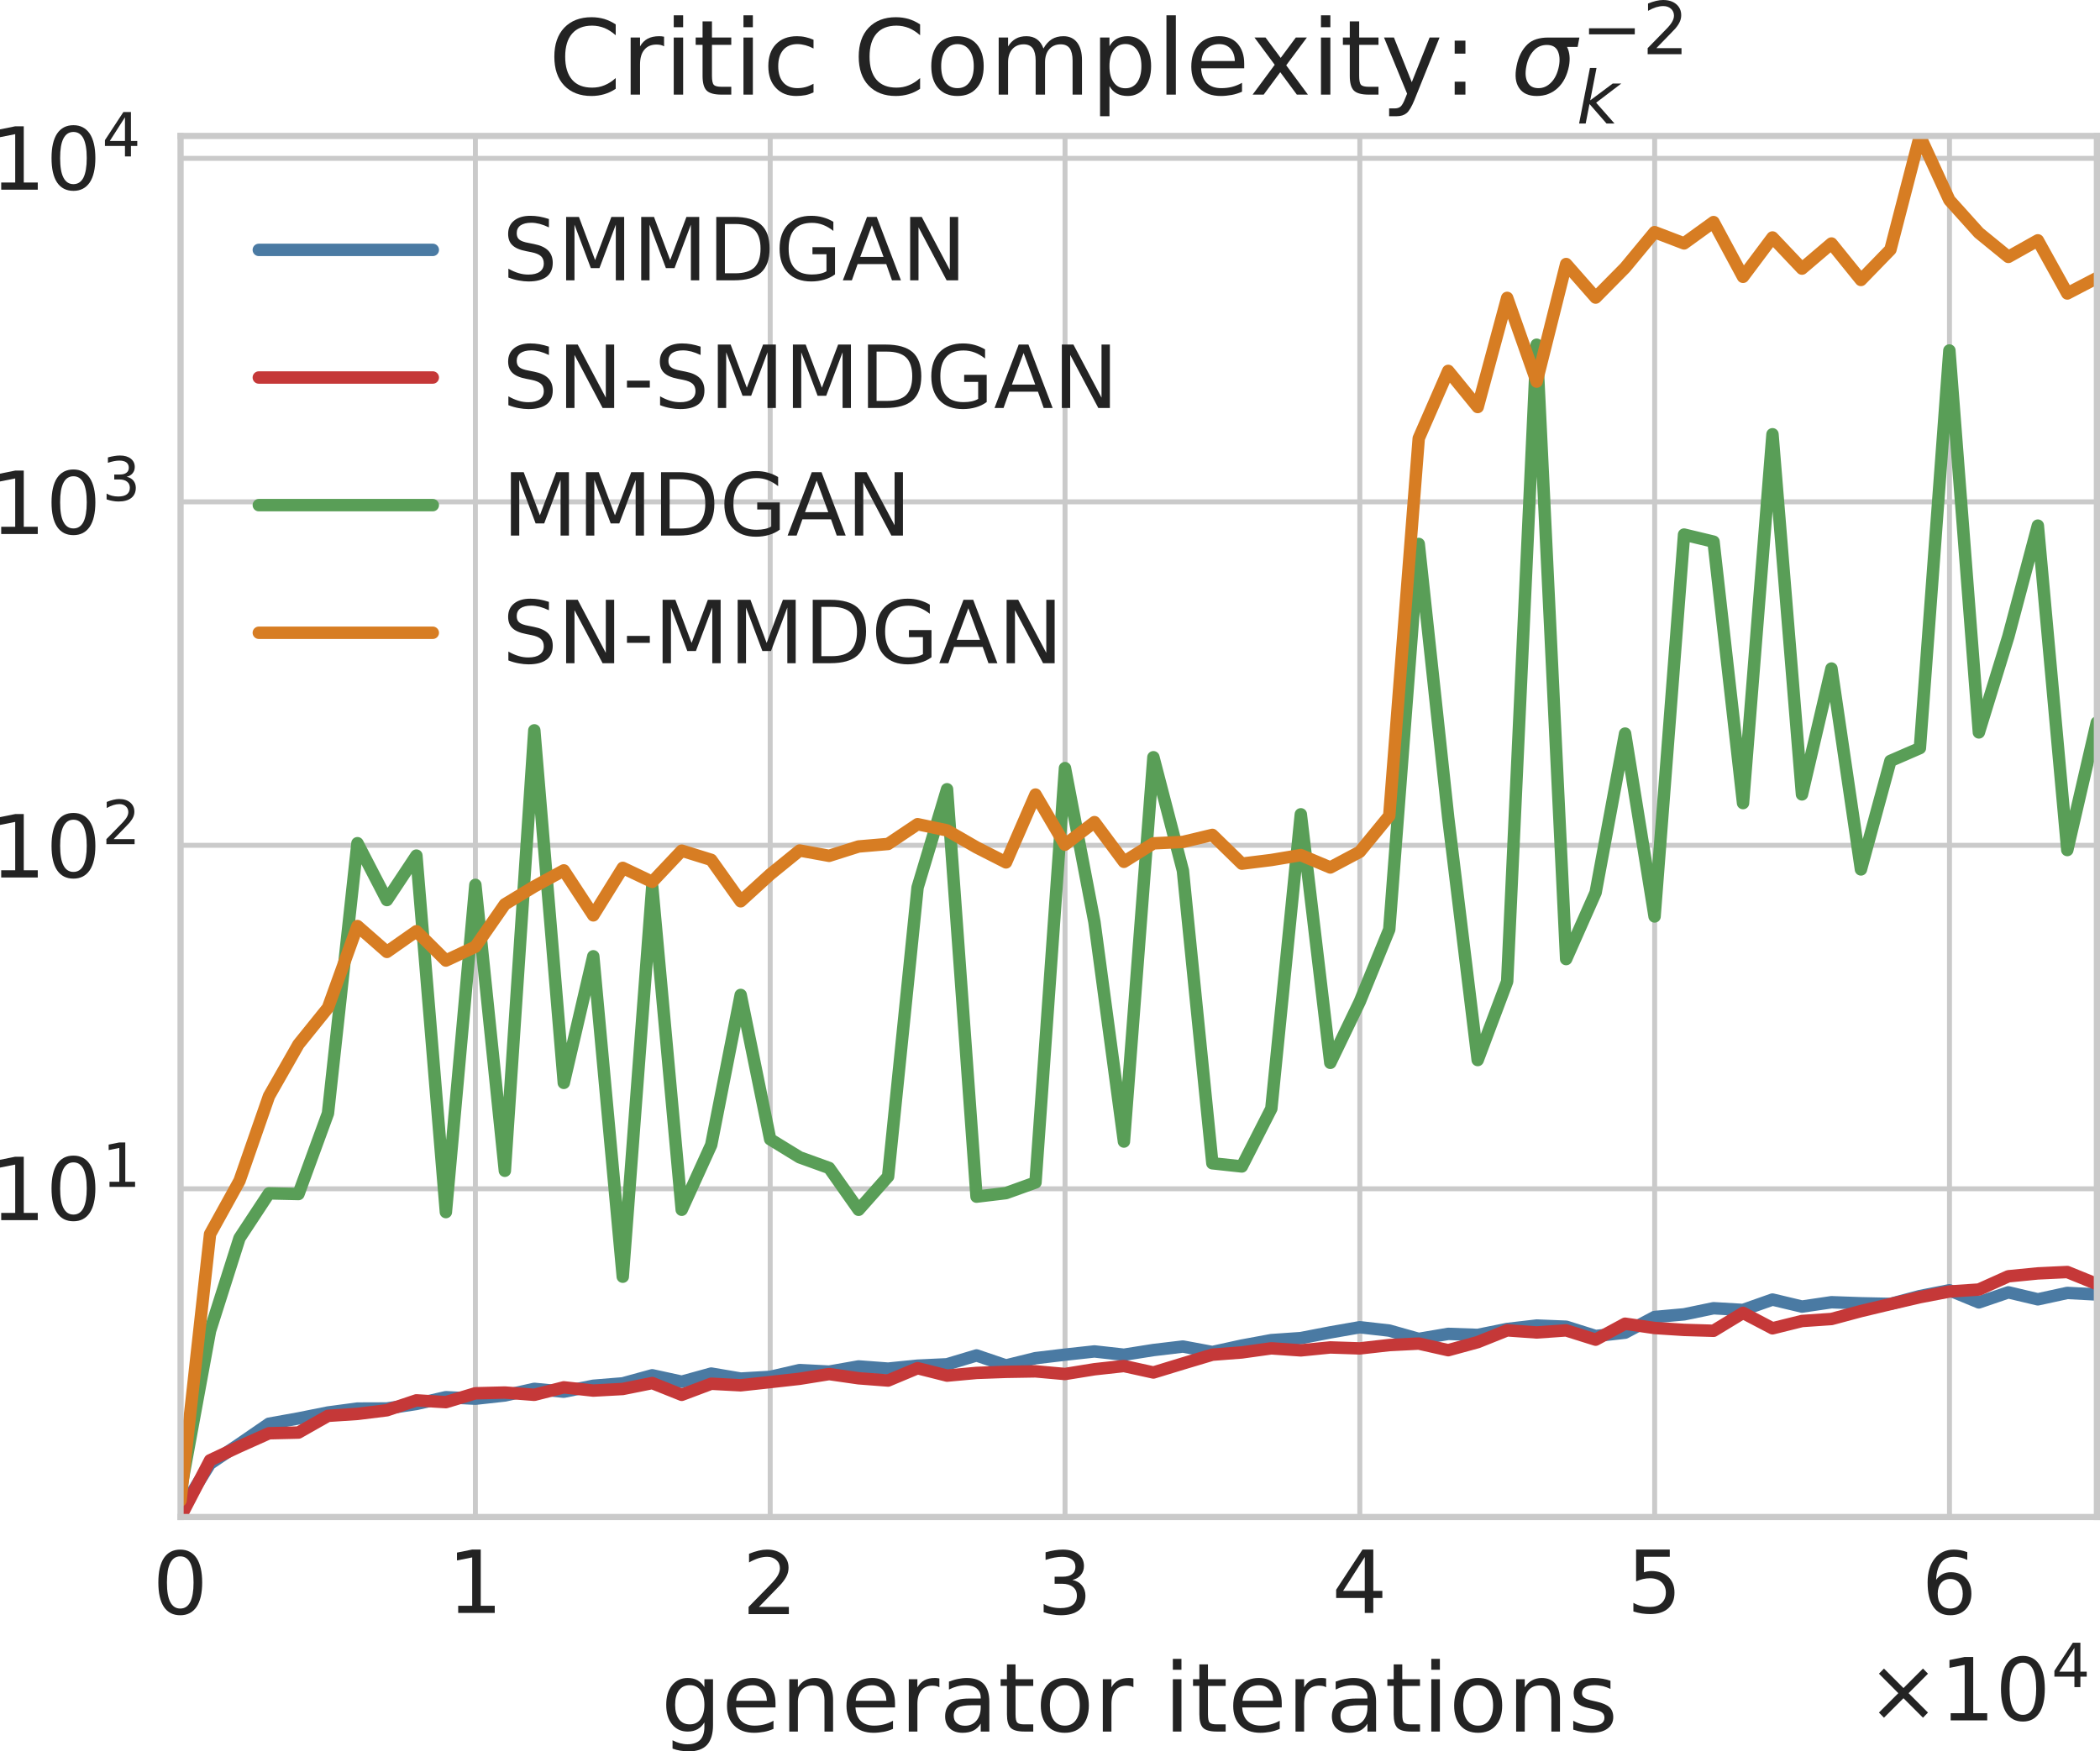 <?xml version="1.0" encoding="UTF-8" standalone="no"?>
<svg
   xmlns:dc="http://purl.org/dc/elements/1.1/"
   xmlns:cc="http://creativecommons.org/ns#"
   xmlns:rdf="http://www.w3.org/1999/02/22-rdf-syntax-ns#"
   xmlns:svg="http://www.w3.org/2000/svg"
   xmlns="http://www.w3.org/2000/svg"
   xmlns:xlink="http://www.w3.org/1999/xlink"
   xmlns:sodipodi="http://sodipodi.sourceforge.net/DTD/sodipodi-0.dtd"
   xmlns:inkscape="http://www.inkscape.org/namespaces/inkscape"
   width="338.003pt"
   height="281.951pt"
   viewBox="0 0 338.003 281.951"
   version="1.1"
   id="svg2522"
   sodipodi:docname="celebA-analysis.svg"
   inkscape:version="0.92.2 5c3e80d, 2017-08-06">
  <sodipodi:namedview
     pagecolor="#ffffff"
     bordercolor="#666666"
     borderopacity="1"
     objecttolerance="10"
     gridtolerance="10"
     guidetolerance="10"
     inkscape:pageopacity="0"
     inkscape:pageshadow="2"
     inkscape:window-width="1016"
     inkscape:window-height="603"
     id="namedview2524"
     showgrid="false"
     fit-margin-top="0"
     fit-margin-left="0"
     fit-margin-right="0"
     fit-margin-bottom="0"
     inkscape:zoom="0.56503055"
     inkscape:cx="162.19042"
     inkscape:cy="187.96738"
     inkscape:window-x="61"
     inkscape:window-y="0"
     inkscape:window-maximized="0"
     inkscape:current-layer="surface1" />
  <defs
     id="defs1623">
    <g
       id="g1471">
      <symbol
         overflow="visible"
         id="glyph0-0"
         style="overflow:visible">
        <path
           style="stroke:none"
           d="m 4.453,-9.297 c -0.715,0 -1.246,0.352 -1.609,1.051 -0.367,0.699 -0.535,1.75 -0.535,3.148 0,1.402 0.168,2.453 0.535,3.152 0.363,0.699 0.895,1.051 1.609,1.051 0.711,0 1.246,-0.352 1.609,-1.051 0.348,-0.699 0.531,-1.75 0.531,-3.152 0,-1.398 -0.184,-2.449 -0.531,-3.148 C 5.699,-8.945 5.164,-9.297 4.453,-9.297 m 0,-1.09 c 1.133,0 2,0.461 2.617,1.355 0.602,0.91 0.91,2.227 0.91,3.934 0,1.723 -0.309,3.039 -0.91,3.938 -0.617,0.895 -1.484,1.344 -2.617,1.344 -1.148,0 -2.031,-0.449 -2.633,-1.344 C 1.219,-2.059 0.926,-3.375 0.926,-5.098 c 0,-1.707 0.293,-3.023 0.895,-3.934 0.602,-0.895 1.484,-1.355 2.633,-1.355"
           id="path1288"
           inkscape:connector-curvature="0" />
      </symbol>
      <symbol
         overflow="visible"
         id="glyph0-1"
         style="overflow:visible">
        <path
           style="stroke:none"
           d="M 2.688,-1.16 H 7.504 V 0 H 1.023 v -1.16 c 0.516,-0.535 1.23,-1.262 2.141,-2.188 0.895,-0.91 1.469,-1.496 1.707,-1.762 0.449,-0.492 0.758,-0.91 0.926,-1.262 0.168,-0.336 0.266,-0.684 0.266,-1.02 0,-0.535 -0.195,-0.98 -0.574,-1.316 -0.379,-0.336 -0.867,-0.52 -1.484,-0.52 -0.434,0 -0.895,0.086 -1.371,0.223 -0.477,0.156 -0.996,0.379 -1.539,0.688 v -1.398 c 0.559,-0.227 1.078,-0.395 1.551,-0.504 0.477,-0.113 0.926,-0.168 1.332,-0.168 1.051,0 1.891,0.266 2.52,0.797 0.629,0.531 0.953,1.23 0.953,2.113 0,0.422 -0.086,0.828 -0.238,1.191 C 7.055,-5.906 6.777,-5.461 6.355,-4.957 6.242,-4.816 5.879,-4.438 5.266,-3.809 4.648,-3.18 3.793,-2.297 2.688,-1.16"
           id="path1291"
           inkscape:connector-curvature="0" />
      </symbol>
      <symbol
         overflow="visible"
         id="glyph0-2"
         style="overflow:visible">
        <path
           style="stroke:none"
           d="m 5.293,-9.004 -3.488,5.449 h 3.488 v -5.449 m -0.363,-1.203 h 1.734 v 6.652 H 8.121 V -2.406 H 6.664 V 0 H 5.293 V -2.406 H 0.688 v -1.332 l 4.242,-6.469"
           id="path1294"
           inkscape:connector-curvature="0" />
      </symbol>
      <symbol
         overflow="visible"
         id="glyph0-3"
         style="overflow:visible">
        <path
           style="stroke:none"
           d="m 4.621,-5.656 c -0.617,0 -1.105,0.223 -1.473,0.645 -0.363,0.418 -0.543,1.008 -0.543,1.734 0,0.742 0.18,1.332 0.543,1.75 0.367,0.422 0.855,0.633 1.473,0.633 0.613,0 1.105,-0.211 1.469,-0.633 0.363,-0.418 0.547,-1.008 0.547,-1.75 0,-0.727 -0.184,-1.316 -0.547,-1.734 C 5.727,-5.434 5.234,-5.656 4.621,-5.656 m 2.742,-4.324 v 1.258 C 7.016,-8.891 6.664,-9.016 6.312,-9.102 c -0.363,-0.082 -0.711,-0.125 -1.047,-0.125 -0.926,0 -1.625,0.309 -2.102,0.926 -0.477,0.613 -0.758,1.555 -0.812,2.785 0.266,-0.391 0.602,-0.699 1.008,-0.91 0.406,-0.211 0.855,-0.32 1.344,-0.32 1.023,0 1.836,0.32 2.422,0.938 0.59,0.613 0.898,1.469 0.898,2.531 0,1.051 -0.324,1.891 -0.938,2.52 C 6.469,-0.125 5.641,0.184 4.621,0.184 c -1.176,0 -2.086,-0.449 -2.703,-1.344 -0.629,-0.898 -0.938,-2.215 -0.938,-3.938 0,-1.609 0.379,-2.895 1.148,-3.848 0.754,-0.953 1.793,-1.441 3.078,-1.441 0.336,0 0.688,0.039 1.051,0.098 0.352,0.07 0.715,0.168 1.105,0.309"
           id="path1297"
           inkscape:connector-curvature="0" />
      </symbol>
      <symbol
         overflow="visible"
         id="glyph0-4"
         style="overflow:visible">
        <path
           style="stroke:none"
           d="m 4.453,-4.844 c -0.66,0 -1.176,0.184 -1.555,0.531 -0.379,0.352 -0.559,0.828 -0.559,1.441 0,0.617 0.18,1.105 0.559,1.457 0.379,0.352 0.895,0.52 1.555,0.52 0.645,0 1.16,-0.168 1.539,-0.535 0.379,-0.348 0.574,-0.824 0.574,-1.441 0,-0.613 -0.195,-1.09 -0.559,-1.441 C 5.629,-4.66 5.109,-4.844 4.453,-4.844 M 3.066,-5.434 C 2.477,-5.57 2.016,-5.852 1.68,-6.258 1.344,-6.664 1.191,-7.152 1.191,-7.742 c 0,-0.812 0.277,-1.457 0.867,-1.934 0.574,-0.473 1.371,-0.711 2.395,-0.711 1.008,0 1.805,0.238 2.395,0.711 0.574,0.477 0.867,1.121 0.867,1.934 0,0.59 -0.168,1.078 -0.504,1.484 -0.336,0.406 -0.785,0.688 -1.371,0.824 0.656,0.156 1.176,0.465 1.551,0.91 0.367,0.449 0.562,1.008 0.562,1.652 0,0.996 -0.309,1.75 -0.91,2.27 -0.617,0.531 -1.473,0.785 -2.59,0.785 -1.137,0 -2.004,-0.254 -2.605,-0.785 C 1.246,-1.121 0.953,-1.875 0.953,-2.871 c 0,-0.645 0.18,-1.203 0.559,-1.652 C 1.875,-4.969 2.395,-5.277 3.066,-5.434 M 2.562,-7.617 c 0,0.531 0.152,0.953 0.488,1.246 0.336,0.297 0.801,0.434 1.402,0.434 0.586,0 1.051,-0.137 1.387,-0.434 0.336,-0.293 0.504,-0.715 0.504,-1.246 0,-0.531 -0.168,-0.938 -0.504,-1.23 -0.336,-0.293 -0.801,-0.449 -1.387,-0.449 -0.602,0 -1.066,0.156 -1.402,0.449 C 2.715,-8.555 2.562,-8.148 2.562,-7.617"
           id="path1300"
           inkscape:connector-curvature="0" />
      </symbol>
      <symbol
         overflow="visible"
         id="glyph0-5"
         style="overflow:visible">
        <path
           style="stroke:none"
           d="m 1.734,-1.16 h 2.254 v -7.785 l -2.449,0.488 v -1.258 l 2.438,-0.492 h 1.387 v 9.047 H 7.617 V 0 H 1.734 v -1.16"
           id="path1303"
           inkscape:connector-curvature="0" />
      </symbol>
      <symbol
         overflow="visible"
         id="glyph0-6"
         style="overflow:visible">
        <path
           style="stroke:none"
           d="M 9.812,-7.52 6.691,-4.383 9.812,-1.262 9.004,-0.434 5.867,-3.57 2.73,-0.434 1.918,-1.262 5.039,-4.383 1.918,-7.52 2.73,-8.344 5.867,-5.207 9.004,-8.344 9.812,-7.52"
           id="path1306"
           inkscape:connector-curvature="0" />
      </symbol>
      <symbol
         overflow="visible"
         id="glyph0-7"
         style="overflow:visible">
        <path
           style="stroke:none"
           d="m 1.512,-10.207 h 5.418 v 1.164 h -4.156 v 2.504 c 0.195,-0.07 0.406,-0.125 0.602,-0.152 0.195,-0.027 0.406,-0.055 0.602,-0.055 1.133,0 2.031,0.32 2.703,0.938 0.672,0.629 1.008,1.469 1.008,2.531 0,1.105 -0.352,1.961 -1.039,2.562 C 5.965,-0.113 4.996,0.184 3.766,0.184 3.332,0.184 2.898,0.141 2.449,0.086 2.004,0.016 1.555,-0.086 1.078,-0.238 V -1.625 c 0.406,0.227 0.824,0.395 1.273,0.504 0.434,0.113 0.895,0.156 1.387,0.156 0.785,0 1.414,-0.195 1.875,-0.617 0.449,-0.422 0.688,-0.98 0.688,-1.695 0,-0.699 -0.238,-1.258 -0.688,-1.68 -0.461,-0.418 -1.09,-0.629 -1.875,-0.629 -0.363,0 -0.742,0.043 -1.105,0.125 C 2.27,-5.375 1.891,-5.25 1.512,-5.082 v -5.125"
           id="path1309"
           inkscape:connector-curvature="0" />
      </symbol>
      <symbol
         overflow="visible"
         id="glyph0-8"
         style="overflow:visible">
        <path
           style="stroke:none"
           d="m 5.684,-5.504 c 0.66,0.141 1.176,0.438 1.539,0.883 0.367,0.449 0.562,1.008 0.562,1.652 0,1.008 -0.352,1.793 -1.039,2.34 -0.699,0.543 -1.68,0.812 -2.953,0.812 -0.434,0 -0.883,-0.043 -1.328,-0.129 C 2.016,-0.016 1.539,-0.141 1.062,-0.309 v -1.328 c 0.379,0.223 0.801,0.391 1.262,0.504 0.449,0.109 0.922,0.168 1.43,0.168 0.867,0 1.523,-0.168 1.973,-0.504 0.449,-0.336 0.684,-0.84 0.684,-1.5 0,-0.586 -0.207,-1.062 -0.629,-1.398 C 5.363,-4.703 4.773,-4.887 4.02,-4.887 H 2.828 v -1.133 h 1.246 c 0.672,0 1.191,-0.125 1.555,-0.406 0.363,-0.266 0.547,-0.66 0.547,-1.176 0,-0.52 -0.199,-0.926 -0.562,-1.203 -0.379,-0.281 -0.91,-0.422 -1.594,-0.422 -0.379,0 -0.785,0.043 -1.219,0.125 -0.434,0.086 -0.91,0.211 -1.43,0.379 v -1.23 c 0.52,-0.141 1.008,-0.254 1.473,-0.324 0.445,-0.07 0.879,-0.109 1.301,-0.109 1.035,0 1.863,0.238 2.477,0.711 0.617,0.477 0.926,1.121 0.926,1.934 0,0.559 -0.168,1.035 -0.492,1.43 -0.32,0.391 -0.781,0.672 -1.371,0.809"
           id="path1312"
           inkscape:connector-curvature="0" />
      </symbol>
      <symbol
         overflow="visible"
         id="glyph0-9"
         style="overflow:visible">
        <path
           style="stroke:none"
           d="m 7.488,-9.871 v 1.344 C 6.957,-8.777 6.469,-8.961 6.008,-9.086 5.531,-9.199 5.082,-9.27 4.66,-9.27 c -0.754,0 -1.344,0.156 -1.75,0.434 -0.402,0.297 -0.602,0.715 -0.602,1.246 0,0.449 0.129,0.801 0.406,1.023 0.266,0.238 0.785,0.422 1.543,0.559 l 0.84,0.168 c 1.02,0.199 1.777,0.547 2.266,1.039 0.492,0.504 0.742,1.16 0.742,1.988 0,0.992 -0.336,1.734 -0.992,2.238 C 6.441,-0.07 5.473,0.184 4.199,0.184 3.711,0.184 3.191,0.125 2.645,0.027 2.102,-0.07 1.539,-0.223 0.965,-0.449 V -1.875 c 0.562,0.32 1.105,0.559 1.641,0.715 0.531,0.168 1.062,0.234 1.594,0.234 0.785,0 1.387,-0.152 1.82,-0.461 0.422,-0.309 0.645,-0.742 0.645,-1.328 0,-0.504 -0.152,-0.898 -0.461,-1.176 -0.309,-0.281 -0.812,-0.492 -1.512,-0.633 L 3.852,-4.691 C 2.812,-4.887 2.07,-5.207 1.609,-5.656 1.148,-6.09 0.926,-6.691 0.926,-7.477 c 0,-0.895 0.305,-1.609 0.949,-2.129 0.633,-0.516 1.512,-0.781 2.633,-0.781 0.477,0 0.953,0.039 1.457,0.125 0.488,0.082 0.992,0.223 1.523,0.391"
           id="path1315"
           inkscape:connector-curvature="0" />
      </symbol>
      <symbol
         overflow="visible"
         id="glyph0-10"
         style="overflow:visible">
        <path
           style="stroke:none"
           d="m 1.371,-10.207 h 2.059 l 2.605,6.945 2.617,-6.945 h 2.059 V 0 h -1.344 v -8.961 l -2.633,7 H 5.348 l -2.633,-7 V 0 h -1.344 v -10.207"
           id="path1318"
           inkscape:connector-curvature="0" />
      </symbol>
      <symbol
         overflow="visible"
         id="glyph0-11"
         style="overflow:visible">
        <path
           style="stroke:none"
           d="m 2.758,-9.07 v 7.938 h 1.668 c 1.398,0 2.434,-0.309 3.094,-0.953 0.641,-0.645 0.977,-1.652 0.977,-3.023 0,-1.371 -0.336,-2.367 -0.977,-3.012 C 6.859,-8.75 5.824,-9.07 4.426,-9.07 H 2.758 m -1.387,-1.137 h 2.844 c 1.973,0 3.43,0.422 4.352,1.234 0.926,0.824 1.387,2.113 1.387,3.863 0,1.762 -0.477,3.051 -1.398,3.879 C 7.629,-0.406 6.176,0 4.215,0 h -2.844 v -10.207"
           id="path1321"
           inkscape:connector-curvature="0" />
      </symbol>
      <symbol
         overflow="visible"
         id="glyph0-12"
         style="overflow:visible">
        <path
           style="stroke:none"
           d="M 8.328,-1.457 V -4.199 H 6.074 v -1.137 h 3.629 v 4.383 C 9.172,-0.559 8.582,-0.281 7.938,-0.098 7.293,0.086 6.609,0.184 5.879,0.184 c -1.594,0 -2.855,-0.465 -3.75,-1.387 -0.898,-0.926 -1.344,-2.227 -1.344,-3.895 0,-1.648 0.445,-2.953 1.344,-3.891 0.895,-0.922 2.156,-1.398 3.75,-1.398 0.66,0 1.289,0.082 1.891,0.25 0.602,0.168 1.164,0.406 1.668,0.715 v 1.469 C 8.918,-8.371 8.371,-8.695 7.797,-8.918 7.223,-9.141 6.621,-9.254 5.992,-9.254 c -1.262,0 -2.199,0.352 -2.812,1.051 -0.633,0.699 -0.941,1.734 -0.941,3.105 0,1.387 0.309,2.422 0.941,3.125 0.613,0.699 1.551,1.035 2.812,1.035 0.477,0 0.91,-0.043 1.301,-0.125 0.395,-0.086 0.73,-0.211 1.035,-0.395"
           id="path1324"
           inkscape:connector-curvature="0" />
      </symbol>
      <symbol
         overflow="visible"
         id="glyph0-13"
         style="overflow:visible">
        <path
           style="stroke:none"
           d="m 4.789,-8.848 -1.879,5.082 h 3.754 l -1.875,-5.082 M 4.004,-10.207 H 5.57 L 9.465,0 H 8.023 L 7.098,-2.617 H 2.492 L 1.566,0 H 0.113 l 3.891,-10.207"
           id="path1327"
           inkscape:connector-curvature="0" />
      </symbol>
      <symbol
         overflow="visible"
         id="glyph0-14"
         style="overflow:visible">
        <path
           style="stroke:none"
           d="m 1.371,-10.207 h 1.863 l 4.523,8.543 v -8.543 h 1.344 V 0 H 7.238 L 2.715,-8.539 V 0 h -1.344 v -10.207"
           id="path1330"
           inkscape:connector-curvature="0" />
      </symbol>
      <symbol
         overflow="visible"
         id="glyph0-15"
         style="overflow:visible">
        <path
           style="stroke:none"
           d="m 0.688,-4.395 h 3.68 v 1.117 H 0.688 v -1.117"
           id="path1333"
           inkscape:connector-curvature="0" />
      </symbol>
      <symbol
         overflow="visible"
         id="glyph0-16"
         style="overflow:visible">
        <path
           style="stroke:none"
           d="m 0.461,-10.207 h 1.402 l 2.141,8.625 2.141,-8.625 h 1.555 l 2.145,8.625 2.141,-8.625 h 1.398 L 10.82,0 H 9.086 L 6.93,-8.863 4.762,0 H 3.023 l -2.562,-10.207"
           id="path1336"
           inkscape:connector-curvature="0" />
      </symbol>
      <symbol
         overflow="visible"
         id="glyph0-17"
         style="overflow:visible">
        <path
           style="stroke:none"
           d="m 4.285,-6.777 c -0.672,0 -1.207,0.266 -1.598,0.801 -0.391,0.531 -0.586,1.246 -0.586,2.156 0,0.922 0.18,1.637 0.574,2.168 0.391,0.531 0.922,0.785 1.609,0.785 0.672,0 1.203,-0.254 1.594,-0.785 0.395,-0.531 0.59,-1.246 0.59,-2.168 0,-0.898 -0.195,-1.625 -0.59,-2.156 -0.391,-0.535 -0.922,-0.801 -1.594,-0.801 m 0,-1.062 c 1.09,0 1.945,0.363 2.574,1.062 0.617,0.715 0.938,1.695 0.938,2.957 0,1.258 -0.32,2.238 -0.938,2.938 C 6.23,-0.168 5.375,0.184 4.285,0.184 c -1.105,0 -1.977,-0.352 -2.59,-1.066 -0.617,-0.699 -0.926,-1.68 -0.926,-2.938 0,-1.262 0.309,-2.242 0.926,-2.957 0.613,-0.699 1.484,-1.062 2.59,-1.062"
           id="path1339"
           inkscape:connector-curvature="0" />
      </symbol>
      <symbol
         overflow="visible"
         id="glyph0-18"
         style="overflow:visible">
        <path
           style="stroke:none"
           d="m 6.816,-3.82 c 0,-0.926 -0.195,-1.641 -0.574,-2.172 -0.391,-0.531 -0.906,-0.797 -1.566,-0.797 -0.672,0 -1.191,0.266 -1.566,0.797 -0.395,0.531 -0.574,1.246 -0.574,2.172 0,0.922 0.18,1.648 0.574,2.184 0.375,0.531 0.895,0.781 1.566,0.781 0.66,0 1.176,-0.25 1.566,-0.781 0.379,-0.535 0.574,-1.262 0.574,-2.184 m -4.281,-2.676 c 0.25,-0.449 0.586,-0.785 0.992,-1.008 0.406,-0.223 0.898,-0.336 1.457,-0.336 0.922,0 1.68,0.379 2.27,1.105 0.57,0.742 0.867,1.707 0.867,2.914 0,1.203 -0.297,2.184 -0.867,2.91 -0.59,0.727 -1.348,1.094 -2.27,1.094 -0.559,0 -1.051,-0.113 -1.457,-0.324 C 3.121,-0.352 2.785,-0.688 2.535,-1.148 V 0 H 1.273 v -10.641 h 1.262 v 4.145"
           id="path1342"
           inkscape:connector-curvature="0" />
      </symbol>
      <symbol
         overflow="visible"
         id="glyph0-19"
         style="overflow:visible">
        <path
           style="stroke:none"
           d="M 1.316,-10.641 H 2.574 V 0 H 1.316 v -10.641"
           id="path1345"
           inkscape:connector-curvature="0" />
      </symbol>
      <symbol
         overflow="visible"
         id="glyph0-20"
         style="overflow:visible">
        <path
           style="stroke:none"
           d="m 7.867,-4.145 v 0.617 h -5.781 c 0.055,0.867 0.309,1.539 0.785,1.988 0.461,0.445 1.105,0.672 1.945,0.672 0.477,0 0.953,-0.059 1.398,-0.168 C 6.664,-1.148 7.125,-1.328 7.574,-1.582 v 1.191 C 7.125,-0.195 6.664,-0.043 6.188,0.043 5.711,0.125 5.223,0.184 4.746,0.184 c -1.23,0 -2.199,-0.352 -2.91,-1.051 -0.715,-0.699 -1.066,-1.668 -1.066,-2.887 0,-1.242 0.336,-2.238 1.008,-2.98 0.672,-0.727 1.598,-1.105 2.746,-1.105 1.035,0 1.848,0.336 2.449,0.992 0.586,0.672 0.895,1.57 0.895,2.703 M 6.609,-4.508 c -0.016,-0.688 -0.211,-1.23 -0.574,-1.652 -0.379,-0.406 -0.883,-0.617 -1.5,-0.617 -0.699,0 -1.258,0.211 -1.68,0.602 C 2.438,-5.781 2.184,-5.223 2.129,-4.508 h 4.48"
           id="path1348"
           inkscape:connector-curvature="0" />
      </symbol>
      <symbol
         overflow="visible"
         id="glyph0-21"
         style="overflow:visible">
        <path
           style="stroke:none"
           d="M 0.422,-7.656 H 1.75 L 4.145,-1.23 6.539,-7.656 H 7.867 L 4.996,0 H 3.289 L 0.422,-7.656"
           id="path1351"
           inkscape:connector-curvature="0" />
      </symbol>
      <symbol
         overflow="visible"
         id="glyph0-22"
         style="overflow:visible">
        <path
           style="stroke:none"
           d="m 2.758,-9.07 v 3.836 h 1.734 c 0.645,0 1.137,-0.156 1.484,-0.492 0.352,-0.336 0.535,-0.812 0.535,-1.426 0,-0.617 -0.184,-1.078 -0.535,-1.414 C 5.629,-8.902 5.137,-9.07 4.492,-9.07 H 2.758 m -1.387,-1.137 h 3.121 c 1.137,0 2.004,0.266 2.594,0.785 0.586,0.52 0.879,1.273 0.879,2.27 0,1.008 -0.293,1.777 -0.879,2.281 -0.59,0.516 -1.457,0.77 -2.594,0.77 H 2.758 V 0 H 1.371 v -10.207"
           id="path1354"
           inkscape:connector-curvature="0" />
      </symbol>
      <symbol
         overflow="visible"
         id="glyph0-23"
         style="overflow:visible">
        <path
           style="stroke:none"
           d="m 1.371,-10.207 h 1.387 v 9.047 h 4.969 V 0 H 1.371 v -10.207"
           id="path1357"
           inkscape:connector-curvature="0" />
      </symbol>
      <symbol
         overflow="visible"
         id="glyph1-0"
         style="overflow:visible">
        <path
           style="stroke:none"
           d="m 6.992,-4.312 c 0,-0.984 -0.215,-1.77 -0.617,-2.324 -0.414,-0.555 -1,-0.832 -1.738,-0.832 -0.742,0 -1.324,0.277 -1.742,0.832 -0.414,0.555 -0.617,1.34 -0.617,2.324 0,1 0.203,1.773 0.617,2.324 0.418,0.555 1,0.832 1.742,0.832 0.738,0 1.324,-0.277 1.738,-0.832 C 6.777,-2.539 6.992,-3.312 6.992,-4.312 m 1.387,3.266 c 0,1.418 -0.324,2.48 -0.957,3.188 C 6.777,2.832 5.805,3.188 4.496,3.188 4.004,3.188 3.559,3.141 3.125,3.078 2.695,3.004 2.266,2.895 1.863,2.742 V 1.402 c 0.402,0.215 0.801,0.367 1.203,0.477 0.398,0.109 0.801,0.168 1.215,0.168 0.895,0 1.57,-0.246 2.031,-0.707 0.449,-0.477 0.68,-1.188 0.68,-2.141 V -1.477 C 6.699,-0.984 6.328,-0.617 5.883,-0.371 5.438,-0.125 4.914,0 4.297,0 3.25,0 2.418,-0.387 1.785,-1.172 1.156,-1.957 0.848,-3.004 0.848,-4.312 c 0,-1.293 0.309,-2.34 0.938,-3.125 C 2.418,-8.223 3.25,-8.625 4.297,-8.625 c 0.617,0 1.141,0.125 1.586,0.371 0.445,0.246 0.816,0.617 1.109,1.109 v -1.277 h 1.387 v 7.375"
           id="path1360"
           inkscape:connector-curvature="0" />
      </symbol>
      <symbol
         overflow="visible"
         id="glyph1-1"
         style="overflow:visible">
        <path
           style="stroke:none"
           d="m 8.656,-4.559 v 0.68 H 2.293 c 0.062,0.953 0.34,1.691 0.863,2.184 0.508,0.492 1.219,0.742 2.141,0.742 0.523,0 1.047,-0.062 1.539,-0.188 0.496,-0.121 1.004,-0.324 1.496,-0.598 v 1.309 c -0.492,0.215 -1,0.383 -1.523,0.477 -0.527,0.09 -1.062,0.152 -1.59,0.152 -1.352,0 -2.414,-0.383 -3.203,-1.152 -0.785,-0.773 -1.168,-1.836 -1.168,-3.176 0,-1.367 0.367,-2.461 1.109,-3.277 0.738,-0.801 1.754,-1.219 3.016,-1.219 1.141,0 2.035,0.371 2.695,1.094 0.648,0.738 0.988,1.727 0.988,2.973 M 7.27,-4.957 C 7.254,-5.715 7.039,-6.312 6.637,-6.777 6.223,-7.223 5.668,-7.453 4.988,-7.453 c -0.77,0 -1.383,0.23 -1.848,0.66 -0.461,0.434 -0.738,1.047 -0.801,1.836 h 4.93"
           id="path1363"
           inkscape:connector-curvature="0" />
      </symbol>
      <symbol
         overflow="visible"
         id="glyph1-2"
         style="overflow:visible">
        <path
           style="stroke:none"
           d="M 8.453,-5.082 V 0 H 7.07 v -5.035 c 0,-0.801 -0.172,-1.387 -0.48,-1.785 -0.309,-0.402 -0.77,-0.602 -1.383,-0.602 -0.758,0 -1.34,0.246 -1.773,0.723 -0.43,0.477 -0.645,1.125 -0.645,1.941 V 0 H 1.402 v -8.422 h 1.387 v 1.309 c 0.32,-0.496 0.707,-0.879 1.168,-1.125 C 4.406,-8.484 4.93,-8.625 5.512,-8.625 c 0.957,0 1.695,0.309 2.188,0.91 0.492,0.602 0.754,1.477 0.754,2.633"
           id="path1366"
           inkscape:connector-curvature="0" />
      </symbol>
      <symbol
         overflow="visible"
         id="glyph1-3"
         style="overflow:visible">
        <path
           style="stroke:none"
           d="M 6.328,-7.129 C 6.176,-7.223 6.008,-7.285 5.82,-7.332 5.637,-7.359 5.438,-7.391 5.219,-7.391 c -0.785,0 -1.383,0.262 -1.801,0.77 -0.43,0.508 -0.629,1.23 -0.629,2.188 V 0 H 1.402 v -8.422 h 1.387 v 1.309 C 3.066,-7.621 3.449,-8.008 3.91,-8.254 4.375,-8.5 4.945,-8.625 5.621,-8.625 c 0.094,0 0.199,0.016 0.324,0.016 0.105,0.016 0.23,0.031 0.383,0.062 v 1.418"
           id="path1369"
           inkscape:connector-curvature="0" />
      </symbol>
      <symbol
         overflow="visible"
         id="glyph1-4"
         style="overflow:visible">
        <path
           style="stroke:none"
           d="m 5.281,-4.234 c -1.125,0 -1.895,0.137 -2.324,0.383 -0.43,0.262 -0.648,0.695 -0.648,1.312 0,0.492 0.156,0.891 0.48,1.168 0.32,0.293 0.77,0.434 1.324,0.434 0.77,0 1.383,-0.266 1.848,-0.816 0.461,-0.539 0.691,-1.266 0.691,-2.172 V -4.234 H 5.281 M 8.039,-4.805 V 0 H 6.652 v -1.277 c -0.324,0.523 -0.723,0.891 -1.184,1.125 -0.465,0.23 -1.051,0.352 -1.727,0.352 -0.863,0 -1.555,-0.23 -2.062,-0.707 -0.508,-0.477 -0.754,-1.125 -0.754,-1.941 0,-0.938 0.305,-1.648 0.953,-2.141 C 2.512,-5.066 3.449,-5.312 4.711,-5.312 h 1.941 v -0.141 c 0,-0.629 -0.215,-1.121 -0.633,-1.477 -0.414,-0.34 -1,-0.523 -1.754,-0.523 -0.492,0 -0.953,0.062 -1.418,0.184 -0.461,0.125 -0.891,0.293 -1.309,0.508 V -8.039 C 2.031,-8.223 2.527,-8.379 3.004,-8.469 3.48,-8.562 3.941,-8.625 4.406,-8.625 c 1.215,0 2.125,0.324 2.723,0.957 0.602,0.629 0.91,1.586 0.91,2.863"
           id="path1372"
           inkscape:connector-curvature="0" />
      </symbol>
      <symbol
         overflow="visible"
         id="glyph1-5"
         style="overflow:visible">
        <path
           style="stroke:none"
           d="m 2.816,-10.812 v 2.391 h 2.852 v 1.074 H 2.816 v 4.574 c 0,0.695 0.094,1.141 0.277,1.324 0.188,0.203 0.57,0.293 1.156,0.293 H 5.668 V 0 H 4.25 C 3.172,0 2.434,-0.199 2.031,-0.602 1.633,-1 1.434,-1.727 1.434,-2.773 V -7.348 H 0.414 V -8.422 H 1.434 V -10.812 h 1.383"
           id="path1375"
           inkscape:connector-curvature="0" />
      </symbol>
      <symbol
         overflow="visible"
         id="glyph1-6"
         style="overflow:visible">
        <path
           style="stroke:none"
           d="m 4.711,-7.453 c -0.738,0 -1.324,0.293 -1.754,0.879 -0.43,0.582 -0.648,1.367 -0.648,2.371 0,1.016 0.203,1.801 0.633,2.387 0.43,0.586 1.016,0.863 1.77,0.863 0.742,0 1.324,-0.277 1.758,-0.863 0.43,-0.586 0.645,-1.371 0.645,-2.387 0,-0.988 -0.215,-1.789 -0.645,-2.371 C 6.035,-7.16 5.453,-7.453 4.711,-7.453 m 0,-1.172 c 1.203,0 2.141,0.402 2.836,1.172 0.676,0.785 1.031,1.863 1.031,3.25 0,1.387 -0.355,2.465 -1.031,3.234 -0.695,0.785 -1.633,1.168 -2.836,1.168 -1.215,0 -2.172,-0.383 -2.848,-1.168 C 1.188,-1.738 0.848,-2.816 0.848,-4.203 c 0,-1.387 0.34,-2.465 1.016,-3.25 C 2.539,-8.223 3.496,-8.625 4.711,-8.625"
           id="path1378"
           inkscape:connector-curvature="0" />
      </symbol>
      <symbol
         overflow="visible"
         id="glyph1-7"
         style="overflow:visible">
        <path
           style="stroke:none"
           d=""
           id="path1381"
           inkscape:connector-curvature="0" />
      </symbol>
      <symbol
         overflow="visible"
         id="glyph1-8"
         style="overflow:visible">
        <path
           style="stroke:none"
           d="M 1.449,-8.422 H 2.832 V 0 H 1.449 v -8.422 m 0,-3.281 h 1.383 v 1.754 H 1.449 v -1.754"
           id="path1384"
           inkscape:connector-curvature="0" />
      </symbol>
      <symbol
         overflow="visible"
         id="glyph1-9"
         style="overflow:visible">
        <path
           style="stroke:none"
           d="m 6.82,-8.176 v 1.309 C 6.422,-7.055 6.02,-7.207 5.605,-7.316 5.176,-7.406 4.742,-7.469 4.297,-7.469 c -0.691,0 -1.219,0.109 -1.555,0.324 -0.34,0.215 -0.508,0.523 -0.508,0.938 0,0.324 0.121,0.57 0.367,0.754 0.246,0.188 0.742,0.371 1.48,0.523 l 0.477,0.109 c 0.984,0.215 1.68,0.523 2.094,0.895 0.402,0.383 0.617,0.922 0.617,1.602 0,0.785 -0.309,1.398 -0.926,1.848 C 5.73,-0.016 4.867,0.199 3.789,0.199 3.328,0.199 2.863,0.152 2.371,0.078 1.879,0 1.371,-0.125 0.832,-0.309 v -1.43 c 0.508,0.273 1.016,0.477 1.508,0.598 C 2.832,-1 3.328,-0.938 3.82,-0.938 c 0.645,0 1.152,-0.109 1.508,-0.324 0.34,-0.215 0.523,-0.539 0.523,-0.957 0,-0.367 -0.137,-0.66 -0.383,-0.859 -0.25,-0.203 -0.801,-0.402 -1.664,-0.586 L 3.328,-3.773 C 2.465,-3.957 1.832,-4.234 1.465,-4.605 c -0.387,-0.367 -0.57,-0.875 -0.57,-1.539 0,-0.785 0.277,-1.402 0.832,-1.832 C 2.277,-8.41 3.078,-8.625 4.129,-8.625 c 0.508,0 0.984,0.047 1.445,0.125 0.445,0.078 0.863,0.184 1.246,0.324"
           id="path1387"
           inkscape:connector-curvature="0" />
      </symbol>
      <symbol
         overflow="visible"
         id="glyph2-0"
         style="overflow:visible">
        <path
           style="stroke:none"
           d="m 3.703,-6.301 -2.438,3.812 h 2.438 v -3.812 m -0.254,-0.844 h 1.215 v 4.656 H 5.684 V -1.688 H 4.664 V 0 H 3.703 V -1.688 H 0.48 v -0.93 l 2.969,-4.527"
           id="path1390"
           inkscape:connector-curvature="0" />
      </symbol>
      <symbol
         overflow="visible"
         id="glyph2-1"
         style="overflow:visible">
        <path
           style="stroke:none"
           d="m 1.215,-0.812 h 1.578 v -5.449 l -1.715,0.344 V -6.801 L 2.781,-7.145 H 3.754 V -0.812 H 5.332 V 0 H 1.215 v -0.812"
           id="path1393"
           inkscape:connector-curvature="0" />
      </symbol>
      <symbol
         overflow="visible"
         id="glyph2-2"
         style="overflow:visible">
        <path
           style="stroke:none"
           d="M 1.883,-0.812 H 5.254 V 0 H 0.715 v -0.812 c 0.363,-0.375 0.863,-0.883 1.5,-1.531 0.629,-0.637 1.027,-1.047 1.195,-1.234 0.312,-0.344 0.531,-0.637 0.648,-0.883 0.117,-0.234 0.184,-0.477 0.184,-0.715 0,-0.371 -0.137,-0.684 -0.402,-0.918 -0.262,-0.238 -0.605,-0.363 -1.035,-0.363 -0.305,0 -0.629,0.059 -0.961,0.156 -0.336,0.105 -0.695,0.266 -1.078,0.48 V -6.801 C 1.156,-6.957 1.52,-7.074 1.852,-7.152 2.184,-7.23 2.5,-7.273 2.781,-7.273 c 0.738,0 1.324,0.188 1.766,0.559 0.441,0.375 0.668,0.863 0.668,1.48 0,0.297 -0.059,0.578 -0.168,0.836 C 4.938,-4.137 4.742,-3.82 4.449,-3.469 4.371,-3.371 4.117,-3.105 3.684,-2.664 3.254,-2.223 2.656,-1.605 1.883,-0.812"
           id="path1396"
           inkscape:connector-curvature="0" />
      </symbol>
      <symbol
         overflow="visible"
         id="glyph2-3"
         style="overflow:visible">
        <path
           style="stroke:none"
           d="m 3.98,-3.852 c 0.457,0.098 0.82,0.305 1.078,0.617 0.254,0.312 0.391,0.707 0.391,1.156 0,0.707 -0.246,1.254 -0.727,1.637 C 4.234,-0.059 3.547,0.129 2.656,0.129 2.352,0.129 2.039,0.098 1.727,0.039 1.41,-0.012 1.078,-0.098 0.746,-0.215 v -0.934 c 0.262,0.16 0.559,0.277 0.879,0.355 0.316,0.078 0.648,0.117 1,0.117 0.609,0 1.07,-0.117 1.383,-0.352 0.312,-0.238 0.48,-0.59 0.48,-1.051 0,-0.41 -0.148,-0.746 -0.441,-0.98 C 3.754,-3.293 3.344,-3.422 2.812,-3.422 H 1.98 v -0.793 h 0.871 c 0.469,0 0.832,-0.086 1.09,-0.285 0.254,-0.184 0.379,-0.457 0.379,-0.82 0,-0.363 -0.137,-0.648 -0.391,-0.844 C 3.664,-6.359 3.293,-6.457 2.812,-6.457 c -0.266,0 -0.547,0.027 -0.852,0.086 -0.305,0.059 -0.637,0.148 -1,0.266 V -6.969 c 0.363,-0.098 0.703,-0.176 1.027,-0.223 0.316,-0.051 0.617,-0.082 0.914,-0.082 0.723,0 1.301,0.168 1.734,0.5 0.43,0.336 0.645,0.785 0.645,1.355 0,0.391 -0.117,0.723 -0.344,1 -0.223,0.273 -0.547,0.469 -0.957,0.566"
           id="path1399"
           inkscape:connector-curvature="0" />
      </symbol>
      <symbol
         overflow="visible"
         id="glyph3-0"
         style="overflow:visible">
        <path
           style="stroke:none"
           d="m 1.645,-12.246 h 1.664 v 5.172 l 5.496,-5.172 H 10.938 L 4.855,-6.535 11.375,0 H 9.191 L 3.309,-5.898 V 0 H 1.645 v -12.246"
           id="path1402"
           inkscape:connector-curvature="0" />
      </symbol>
      <symbol
         overflow="visible"
         id="glyph3-1"
         style="overflow:visible">
        <path
           style="stroke:none"
           d="M 1.645,-12.246 H 3.309 V 0 H 1.645 v -12.246"
           id="path1405"
           inkscape:connector-curvature="0" />
      </symbol>
      <symbol
         overflow="visible"
         id="glyph3-2"
         style="overflow:visible">
        <path
           style="stroke:none"
           d="m 3.309,-10.887 v 9.527 h 2 c 1.68,0 2.922,-0.371 3.715,-1.145 0.77,-0.773 1.176,-1.98 1.176,-3.629 0,-1.645 -0.406,-2.84 -1.176,-3.609 C 8.23,-10.5 6.988,-10.887 5.309,-10.887 h -2 m -1.664,-1.359 h 3.414 c 2.367,0 4.113,0.504 5.223,1.477 1.109,0.992 1.664,2.539 1.664,4.637 0,2.117 -0.57,3.664 -1.68,4.656 C 9.156,-0.488 7.41,0 5.059,0 H 1.645 v -12.246"
           id="path1408"
           inkscape:connector-curvature="0" />
      </symbol>
      <symbol
         overflow="visible"
         id="glyph3-3"
         style="overflow:visible">
        <path
           style="stroke:none"
           d="M 11.777,-9.023 8.031,-5.258 11.777,-1.512 10.801,-0.52 7.039,-4.285 3.277,-0.52 2.301,-1.512 6.047,-5.258 2.301,-9.023 3.277,-10.012 7.039,-6.25 l 3.762,-3.762 0.977,0.988"
           id="path1411"
           inkscape:connector-curvature="0" />
      </symbol>
      <symbol
         overflow="visible"
         id="glyph3-4"
         style="overflow:visible">
        <path
           style="stroke:none"
           d="m 2.082,-1.395 h 2.707 v -9.34 l -2.941,0.586 v -1.512 l 2.922,-0.586 H 6.434 V -1.395 H 9.141 V 0 H 2.082 v -1.395"
           id="path1414"
           inkscape:connector-curvature="0" />
      </symbol>
      <symbol
         overflow="visible"
         id="glyph3-5"
         style="overflow:visible">
        <path
           style="stroke:none"
           d="m 5.344,-11.156 c -0.859,0 -1.496,0.422 -1.934,1.262 -0.438,0.84 -0.637,2.098 -0.637,3.781 0,1.68 0.199,2.938 0.637,3.777 0.438,0.84 1.074,1.262 1.934,1.262 0.855,0 1.492,-0.422 1.93,-1.262 0.422,-0.84 0.641,-2.098 0.641,-3.777 0,-1.684 -0.219,-2.941 -0.641,-3.781 -0.438,-0.84 -1.074,-1.262 -1.93,-1.262 m 0,-1.309 c 1.359,0 2.402,0.555 3.141,1.629 0.723,1.094 1.09,2.672 1.09,4.723 0,2.066 -0.367,3.645 -1.09,4.719 -0.738,1.074 -1.781,1.613 -3.141,1.613 -1.379,0 -2.438,-0.539 -3.16,-1.613 -0.723,-1.074 -1.074,-2.652 -1.074,-4.719 0,-2.051 0.352,-3.629 1.074,-4.723 0.723,-1.074 1.781,-1.629 3.16,-1.629"
           id="path1417"
           inkscape:connector-curvature="0" />
      </symbol>
      <symbol
         overflow="visible"
         id="glyph3-6"
         style="overflow:visible">
        <path
           style="stroke:none"
           d="m 10.82,-11.305 v 1.746 c -0.574,-0.504 -1.16,-0.891 -1.797,-1.16 -0.641,-0.25 -1.297,-0.387 -2,-0.387 -1.414,0 -2.488,0.438 -3.227,1.293 -0.738,0.859 -1.109,2.086 -1.109,3.699 0,1.609 0.371,2.855 1.109,3.711 0.738,0.855 1.812,1.277 3.227,1.277 0.703,0 1.359,-0.117 2,-0.387 0.637,-0.254 1.223,-0.641 1.797,-1.16 v 1.73 c -0.59,0.402 -1.211,0.688 -1.848,0.875 C 8.332,0.117 7.645,0.219 6.922,0.219 c -1.848,0 -3.309,-0.555 -4.387,-1.68 -1.074,-1.125 -1.594,-2.672 -1.594,-4.652 0,-1.969 0.52,-3.512 1.594,-4.656 1.078,-1.125 2.539,-1.695 4.387,-1.695 0.738,0 1.426,0.102 2.066,0.285 0.637,0.203 1.258,0.488 1.832,0.875"
           id="path1420"
           inkscape:connector-curvature="0" />
      </symbol>
      <symbol
         overflow="visible"
         id="glyph3-7"
         style="overflow:visible">
        <path
           style="stroke:none"
           d="M 6.906,-7.777 C 6.738,-7.879 6.551,-7.945 6.352,-7.996 6.148,-8.031 5.93,-8.062 5.695,-8.062 c -0.855,0 -1.512,0.285 -1.965,0.84 -0.473,0.555 -0.691,1.344 -0.691,2.383 V 0 H 1.527 v -9.191 h 1.512 v 1.43 C 3.344,-8.316 3.762,-8.734 4.266,-9.004 4.77,-9.273 5.395,-9.406 6.133,-9.406 c 0.102,0 0.219,0.016 0.352,0.016 0.117,0.016 0.254,0.031 0.422,0.066 v 1.547"
           id="path1423"
           inkscape:connector-curvature="0" />
      </symbol>
      <symbol
         overflow="visible"
         id="glyph3-8"
         style="overflow:visible">
        <path
           style="stroke:none"
           d="M 1.578,-9.191 H 3.09 V 0 H 1.578 v -9.191 m 0,-3.578 h 1.512 v 1.918 H 1.578 v -1.918"
           id="path1426"
           inkscape:connector-curvature="0" />
      </symbol>
      <symbol
         overflow="visible"
         id="glyph3-9"
         style="overflow:visible">
        <path
           style="stroke:none"
           d="m 3.074,-11.793 v 2.602 h 3.109 v 1.18 H 3.074 v 4.988 c 0,0.754 0.102,1.242 0.301,1.445 0.203,0.219 0.625,0.316 1.262,0.316 H 6.184 V 0 H 4.637 C 3.461,0 2.656,-0.219 2.219,-0.656 1.781,-1.094 1.562,-1.883 1.562,-3.023 V -8.012 H 0.453 V -9.191 H 1.562 v -2.602 h 1.512"
           id="path1429"
           inkscape:connector-curvature="0" />
      </symbol>
      <symbol
         overflow="visible"
         id="glyph3-10"
         style="overflow:visible">
        <path
           style="stroke:none"
           d="m 8.199,-8.836 v 1.41 c -0.438,-0.234 -0.859,-0.402 -1.293,-0.52 -0.438,-0.117 -0.859,-0.188 -1.297,-0.188 -0.973,0 -1.746,0.32 -2.281,0.941 -0.539,0.621 -0.809,1.496 -0.809,2.605 0,1.125 0.27,2 0.809,2.621 0.535,0.621 1.309,0.922 2.281,0.922 0.438,0 0.859,-0.051 1.297,-0.168 0.434,-0.117 0.855,-0.301 1.293,-0.535 v 1.395 C 7.762,-0.152 7.324,0 6.887,0.086 6.434,0.168 5.945,0.219 5.441,0.219 c -1.375,0 -2.484,-0.422 -3.289,-1.293 -0.824,-0.859 -1.227,-2.035 -1.227,-3.512 0,-1.496 0.402,-2.672 1.227,-3.527 0.82,-0.859 1.945,-1.293 3.391,-1.293 0.473,0 0.926,0.047 1.363,0.148 0.434,0.102 0.871,0.234 1.293,0.422"
           id="path1432"
           inkscape:connector-curvature="0" />
      </symbol>
      <symbol
         overflow="visible"
         id="glyph3-11"
         style="overflow:visible">
        <path
           style="stroke:none"
           d=""
           id="path1435"
           inkscape:connector-curvature="0" />
      </symbol>
      <symbol
         overflow="visible"
         id="glyph3-12"
         style="overflow:visible">
        <path
           style="stroke:none"
           d="m 5.141,-8.133 c -0.805,0 -1.445,0.32 -1.914,0.961 -0.473,0.637 -0.707,1.492 -0.707,2.586 0,1.109 0.219,1.965 0.688,2.605 0.473,0.637 1.109,0.938 1.934,0.938 0.805,0 1.445,-0.301 1.914,-0.938 0.473,-0.641 0.707,-1.496 0.707,-2.605 0,-1.074 -0.234,-1.949 -0.707,-2.586 C 6.586,-7.812 5.945,-8.133 5.141,-8.133 m 0,-1.273 c 1.312,0 2.336,0.434 3.09,1.273 0.742,0.859 1.129,2.035 1.129,3.547 0,1.512 -0.387,2.688 -1.129,3.527 C 7.477,-0.203 6.453,0.219 5.141,0.219 3.812,0.219 2.773,-0.203 2.031,-1.059 1.293,-1.898 0.926,-3.074 0.926,-4.586 c 0,-1.512 0.367,-2.688 1.105,-3.547 C 2.773,-8.973 3.812,-9.406 5.141,-9.406"
           id="path1438"
           inkscape:connector-curvature="0" />
      </symbol>
      <symbol
         overflow="visible"
         id="glyph3-13"
         style="overflow:visible">
        <path
           style="stroke:none"
           d="m 8.734,-7.426 c 0.371,-0.672 0.824,-1.16 1.344,-1.496 0.523,-0.316 1.145,-0.484 1.867,-0.484 0.941,0 1.68,0.336 2.199,1.008 0.523,0.672 0.789,1.629 0.789,2.855 V 0 h -1.512 v -5.492 c 0,-0.875 -0.168,-1.531 -0.469,-1.969 -0.32,-0.418 -0.789,-0.637 -1.43,-0.637 -0.789,0 -1.41,0.27 -1.863,0.789 -0.453,0.52 -0.672,1.227 -0.672,2.117 V 0 H 7.477 v -5.492 c 0,-0.875 -0.168,-1.531 -0.473,-1.969 C 6.688,-7.879 6.199,-8.098 5.562,-8.098 c -0.773,0 -1.395,0.27 -1.852,0.789 -0.453,0.52 -0.672,1.227 -0.672,2.117 V 0 H 1.527 v -9.191 h 1.512 v 1.43 C 3.375,-8.316 3.797,-8.734 4.285,-9.004 4.754,-9.273 5.324,-9.406 5.996,-9.406 c 0.672,0 1.227,0.168 1.699,0.504 C 8.164,-8.566 8.5,-8.062 8.734,-7.426"
           id="path1441"
           inkscape:connector-curvature="0" />
      </symbol>
      <symbol
         overflow="visible"
         id="glyph3-14"
         style="overflow:visible">
        <path
           style="stroke:none"
           d="M 3.039,-1.379 V 3.477 H 1.527 V -9.191 h 1.512 v 1.395 c 0.305,-0.535 0.707,-0.938 1.195,-1.207 0.488,-0.27 1.074,-0.402 1.746,-0.402 1.109,0 2.016,0.453 2.723,1.324 0.688,0.891 1.039,2.051 1.039,3.496 0,1.445 -0.352,2.621 -1.039,3.492 -0.707,0.875 -1.613,1.312 -2.723,1.312 -0.672,0 -1.258,-0.133 -1.746,-0.387 C 3.746,-0.422 3.344,-0.824 3.039,-1.379 m 5.141,-3.207 c 0,-1.109 -0.234,-1.965 -0.688,-2.605 -0.469,-0.637 -1.09,-0.957 -1.883,-0.957 -0.805,0 -1.426,0.32 -1.879,0.957 -0.473,0.641 -0.691,1.496 -0.691,2.605 0,1.109 0.219,1.98 0.691,2.621 0.453,0.637 1.074,0.941 1.879,0.941 0.793,0 1.414,-0.305 1.883,-0.941 0.453,-0.641 0.688,-1.512 0.688,-2.621"
           id="path1444"
           inkscape:connector-curvature="0" />
      </symbol>
      <symbol
         overflow="visible"
         id="glyph3-15"
         style="overflow:visible">
        <path
           style="stroke:none"
           d="M 1.578,-12.77 H 3.09 V 0 H 1.578 v -12.77"
           id="path1447"
           inkscape:connector-curvature="0" />
      </symbol>
      <symbol
         overflow="visible"
         id="glyph3-16"
         style="overflow:visible">
        <path
           style="stroke:none"
           d="m 9.441,-4.973 v 0.738 h -6.938 c 0.066,1.043 0.367,1.848 0.941,2.387 0.555,0.539 1.324,0.805 2.332,0.805 0.574,0 1.145,-0.066 1.684,-0.199 0.535,-0.137 1.09,-0.355 1.629,-0.656 V -0.469 C 8.551,-0.234 7.996,-0.051 7.426,0.051 6.855,0.152 6.266,0.219 5.695,0.219 4.219,0.219 3.059,-0.203 2.199,-1.043 1.344,-1.883 0.926,-3.039 0.926,-4.504 c 0,-1.492 0.402,-2.688 1.207,-3.578 0.809,-0.871 1.914,-1.324 3.293,-1.324 1.242,0 2.219,0.402 2.941,1.191 0.703,0.805 1.074,1.883 1.074,3.242 m -1.512,-0.438 C 7.914,-6.234 7.676,-6.887 7.242,-7.391 6.789,-7.879 6.184,-8.133 5.441,-8.133 c -0.84,0 -1.512,0.254 -2.016,0.723 -0.504,0.473 -0.805,1.145 -0.871,2 h 5.375"
           id="path1450"
           inkscape:connector-curvature="0" />
      </symbol>
      <symbol
         overflow="visible"
         id="glyph3-17"
         style="overflow:visible">
        <path
           style="stroke:none"
           d="M 9.223,-9.191 5.898,-4.723 9.391,0 H 7.609 L 4.938,-3.613 2.27,0 H 0.488 L 4.047,-4.805 0.789,-9.191 h 1.781 l 2.438,3.277 2.434,-3.277 h 1.781"
           id="path1453"
           inkscape:connector-curvature="0" />
      </symbol>
      <symbol
         overflow="visible"
         id="glyph3-18"
         style="overflow:visible">
        <path
           style="stroke:none"
           d="M 5.41,0.84 C 4.973,1.914 4.555,2.637 4.148,2.973 3.746,3.309 3.207,3.477 2.535,3.477 H 1.328 V 2.219 H 2.219 c 0.402,0 0.723,-0.102 0.957,-0.305 C 3.41,1.715 3.664,1.262 3.949,0.52 L 4.219,-0.152 0.504,-9.191 H 2.102 L 4.973,-2 7.844,-9.191 h 1.598 l -4.031,10.031"
           id="path1456"
           inkscape:connector-curvature="0" />
      </symbol>
      <symbol
         overflow="visible"
         id="glyph3-19"
         style="overflow:visible">
        <path
           style="stroke:none"
           d="M 1.965,-2.082 H 3.695 V 0 H 1.965 v -2.082 m 0,-6.605 h 1.73 v 2.086 H 1.965 V -8.688"
           id="path1459"
           inkscape:connector-curvature="0" />
      </symbol>
      <symbol
         overflow="visible"
         id="glyph4-0"
         style="overflow:visible">
        <path
           style="stroke:none"
           d="m 4.773,-4.621 c 0.555,0.117 0.988,0.363 1.293,0.742 0.309,0.375 0.473,0.844 0.473,1.387 0,0.848 -0.293,1.504 -0.871,1.965 C 5.082,-0.07 4.258,0.152 3.188,0.152 2.824,0.152 2.445,0.117 2.07,0.047 1.695,-0.012 1.293,-0.117 0.895,-0.258 V -1.375 c 0.316,0.188 0.668,0.328 1.059,0.422 0.375,0.094 0.773,0.141 1.199,0.141 0.727,0 1.281,-0.141 1.656,-0.422 0.379,-0.281 0.578,-0.707 0.578,-1.258 0,-0.496 -0.176,-0.895 -0.531,-1.176 -0.352,-0.285 -0.844,-0.438 -1.48,-0.438 h -1 v -0.953 h 1.047 c 0.566,0 1,-0.105 1.305,-0.34 C 5.035,-5.621 5.188,-5.949 5.188,-6.387 5.188,-6.82 5.023,-7.16 4.715,-7.398 4.398,-7.633 3.953,-7.75 3.375,-7.75 3.059,-7.75 2.715,-7.715 2.352,-7.645 1.988,-7.574 1.586,-7.469 1.152,-7.328 V -8.363 C 1.586,-8.48 2,-8.574 2.387,-8.633 c 0.375,-0.059 0.742,-0.094 1.094,-0.094 0.871,0 1.566,0.199 2.082,0.602 0.516,0.398 0.777,0.941 0.777,1.621 0,0.473 -0.141,0.871 -0.414,1.199 -0.27,0.332 -0.656,0.566 -1.152,0.684"
           id="path1462"
           inkscape:connector-curvature="0" />
      </symbol>
      <symbol
         overflow="visible"
         id="glyph4-1"
         style="overflow:visible">
        <path
           style="stroke:none"
           d="M 2.258,-0.977 H 6.305 V 0 H 0.859 V -0.977 C 1.293,-1.422 1.895,-2.035 2.656,-2.812 3.41,-3.574 3.891,-4.07 4.094,-4.293 4.469,-4.703 4.727,-5.059 4.867,-5.352 5.008,-5.633 5.094,-5.926 5.094,-6.211 5.094,-6.656 4.926,-7.031 4.609,-7.316 4.293,-7.598 3.879,-7.75 3.363,-7.75 3,-7.75 2.609,-7.68 2.211,-7.562 1.812,-7.434 1.375,-7.246 0.918,-6.984 v -1.176 c 0.469,-0.188 0.906,-0.332 1.305,-0.426 C 2.621,-8.68 3,-8.727 3.34,-8.727 c 0.883,0 1.586,0.223 2.117,0.672 0.527,0.445 0.801,1.035 0.801,1.773 0,0.355 -0.07,0.695 -0.203,1 -0.129,0.32 -0.363,0.695 -0.715,1.117 -0.094,0.117 -0.402,0.438 -0.918,0.965 -0.516,0.531 -1.234,1.27 -2.164,2.223"
           id="path1465"
           inkscape:connector-curvature="0" />
      </symbol>
      <symbol
         overflow="visible"
         id="glyph5-0"
         style="overflow:visible">
        <path
           style="stroke:none"
           d="m 2.152,-8.938 h 1.059 l -1.012,5.211 3.621,-2.707 h 1.375 L 3.152,-3.352 6.102,0 H 4.82 L 2.082,-3.141 1.469,0 H 0.41 l 1.742,-8.938"
           id="path1468"
           inkscape:connector-curvature="0" />
      </symbol>
    </g>
    <clipPath
       id="clip1">
      <path
         d="M 30.613,29.199 H 32 V 251.535 h -1.387 z m 0,0"
         id="path1473"
         inkscape:connector-curvature="0" />
    </clipPath>
    <clipPath
       id="clip2">
      <path
         d="m 82,29.199 h 2 V 251.535 h -2 z m 0,0"
         id="path1476"
         inkscape:connector-curvature="0" />
    </clipPath>
    <clipPath
       id="clip3">
      <path
         d="m 134,29.199 h 2 V 251.535 h -2 z m 0,0"
         id="path1479"
         inkscape:connector-curvature="0" />
    </clipPath>
    <clipPath
       id="clip4">
      <path
         d="m 187,29.199 h 1 V 251.535 h -1 z m 0,0"
         id="path1482"
         inkscape:connector-curvature="0" />
    </clipPath>
    <clipPath
       id="clip5">
      <path
         d="m 239,29.199 h 2 V 251.535 h -2 z m 0,0"
         id="path1485"
         inkscape:connector-curvature="0" />
    </clipPath>
    <clipPath
       id="clip6">
      <path
         d="m 291,29.199 h 2 V 251.535 h -2 z m 0,0"
         id="path1488"
         inkscape:connector-curvature="0" />
    </clipPath>
    <clipPath
       id="clip7">
      <path
         d="M 30.613,234 H 339.055 v 1 H 30.613 Z m 0,0"
         id="path1491"
         inkscape:connector-curvature="0" />
    </clipPath>
    <clipPath
       id="clip8">
      <path
         d="M 30.613,182 H 339.055 v 2 H 30.613 Z m 0,0"
         id="path1494"
         inkscape:connector-curvature="0" />
    </clipPath>
    <clipPath
       id="clip9">
      <path
         d="M 30.613,131 H 339.055 v 2 H 30.613 Z m 0,0"
         id="path1497"
         inkscape:connector-curvature="0" />
    </clipPath>
    <clipPath
       id="clip10">
      <path
         d="M 30.613,80 H 339.055 v 1 H 30.613 Z m 0,0"
         id="path1500"
         inkscape:connector-curvature="0" />
    </clipPath>
    <clipPath
       id="clip11">
      <path
         d="M 30.613,29.199 H 339.055 V 30 H 30.613 Z m 0,0"
         id="path1503"
         inkscape:connector-curvature="0" />
    </clipPath>
    <clipPath
       id="clip12">
      <path
         d="m 51,29.199 h 2 V 55 h -2 z m 0,0"
         id="path1506"
         inkscape:connector-curvature="0" />
    </clipPath>
    <clipPath
       id="clip13">
      <path
         d="m 150,237 h 2 v 14.535 h -2 z m 0,0"
         id="path1509"
         inkscape:connector-curvature="0" />
    </clipPath>
    <clipPath
       id="clip14">
      <path
         d="m 155,235 h 2 v 16.535 h -2 z m 0,0"
         id="path1512"
         inkscape:connector-curvature="0" />
    </clipPath>
    <clipPath
       id="clip15">
      <path
         d="m 166,229 h 2 v 22.535 h -2 z m 0,0"
         id="path1515"
         inkscape:connector-curvature="0" />
    </clipPath>
    <clipPath
       id="clip16">
      <path
         d="m 171,217 h 2 v 34.535 h -2 z m 0,0"
         id="path1518"
         inkscape:connector-curvature="0" />
    </clipPath>
    <clipPath
       id="clip17">
      <path
         d="m 176,222 h 2 v 29.535 h -2 z m 0,0"
         id="path1521"
         inkscape:connector-curvature="0" />
    </clipPath>
    <clipPath
       id="clip18">
      <path
         d="m 270,220 h 2 v 31.535 h -2 z m 0,0"
         id="path1524"
         inkscape:connector-curvature="0" />
    </clipPath>
    <clipPath
       id="clip19">
      <path
         d="m 296,227 h 2 v 24.535 h -2 z m 0,0"
         id="path1527"
         inkscape:connector-curvature="0" />
    </clipPath>
    <clipPath
       id="clip20">
      <path
         d="m 301,223 h 2 v 28.535 h -2 z m 0,0"
         id="path1530"
         inkscape:connector-curvature="0" />
    </clipPath>
    <clipPath
       id="clip21">
      <path
         d="m 307,233 h 2 v 18.535 h -2 z m 0,0"
         id="path1533"
         inkscape:connector-curvature="0" />
    </clipPath>
    <clipPath
       id="clip22">
      <path
         d="m 312,233 h 2 v 18.535 h -2 z m 0,0"
         id="path1536"
         inkscape:connector-curvature="0" />
    </clipPath>
    <clipPath
       id="clip23">
      <path
         d="m 317,236 h 2 v 15.535 h -2 z m 0,0"
         id="path1539"
         inkscape:connector-curvature="0" />
    </clipPath>
    <clipPath
       id="clip24">
      <path
         d="m 322,227 h 2 v 24.535 h -2 z m 0,0"
         id="path1542"
         inkscape:connector-curvature="0" />
    </clipPath>
    <clipPath
       id="clip25">
      <path
         d="m 328,240 h 2 v 11.535 h -2 z m 0,0"
         id="path1545"
         inkscape:connector-curvature="0" />
    </clipPath>
    <clipPath
       id="clip26">
      <path
         d="m 333,240 h 2 v 11.535 h -2 z m 0,0"
         id="path1548"
         inkscape:connector-curvature="0" />
    </clipPath>
    <clipPath
       id="clip27">
      <path
         d="m 338,237 h 1.055 v 14.535 H 338 Z m 0,0"
         id="path1551"
         inkscape:connector-curvature="0" />
    </clipPath>
    <clipPath
       id="clip28">
      <path
         d="M 44,29.199 H 339.055 V 251.535 H 44 Z m 0,0"
         id="path1554"
         inkscape:connector-curvature="0" />
    </clipPath>
    <clipPath
       id="clip29">
      <path
         d="M 48,29.199 H 339.055 V 251.535 H 48 Z m 0,0"
         id="path1557"
         inkscape:connector-curvature="0" />
    </clipPath>
    <clipPath
       id="clip30">
      <path
         d="M 49,29.199 H 339.055 V 251.535 H 49 Z m 0,0"
         id="path1560"
         inkscape:connector-curvature="0" />
    </clipPath>
    <clipPath
       id="clip31">
      <path
         d="M 80,29.199 H 339.055 V 221 H 80 Z m 0,0"
         id="path1563"
         inkscape:connector-curvature="0" />
    </clipPath>
    <clipPath
       id="clip32">
      <path
         d="M 71,29.199 H 273 V 190 H 71 Z m 0,0"
         id="path1566"
         inkscape:connector-curvature="0" />
    </clipPath>
    <clipPath
       id="clip33">
      <path
         d="M 76,29.199 H 339.055 V 131 H 76 Z m 0,0"
         id="path1569"
         inkscape:connector-curvature="0" />
    </clipPath>
    <clipPath
       id="clip34">
      <path
         d="M 50,29.199 H 339.055 V 210 H 50 Z m 0,0"
         id="path1572"
         inkscape:connector-curvature="0" />
    </clipPath>
    <clipPath
       id="clip35">
      <path
         d="M 49,29.199 H 339.055 V 251.535 H 49 Z m 0,0"
         id="path1575"
         inkscape:connector-curvature="0" />
    </clipPath>
    <clipPath
       id="clip36">
      <path
         d="M 556.758,29.199 H 558 V 251.535 h -1.242 z m 0,0"
         id="path1578"
         inkscape:connector-curvature="0" />
    </clipPath>
    <clipPath
       id="clip37">
      <path
         d="m 603,29.199 h 2 V 251.535 h -2 z m 0,0"
         id="path1581"
         inkscape:connector-curvature="0" />
    </clipPath>
    <clipPath
       id="clip38">
      <path
         d="m 651,29.199 h 2 V 251.535 h -2 z m 0,0"
         id="path1584"
         inkscape:connector-curvature="0" />
    </clipPath>
    <clipPath
       id="clip39">
      <path
         d="m 698,29.199 h 2 V 251.535 h -2 z m 0,0"
         id="path1587"
         inkscape:connector-curvature="0" />
    </clipPath>
    <clipPath
       id="clip40">
      <path
         d="m 746,29.199 h 1 V 251.535 h -1 z m 0,0"
         id="path1590"
         inkscape:connector-curvature="0" />
    </clipPath>
    <clipPath
       id="clip41">
      <path
         d="m 793,29.199 h 2 V 251.535 h -2 z m 0,0"
         id="path1593"
         inkscape:connector-curvature="0" />
    </clipPath>
    <clipPath
       id="clip42">
      <path
         d="m 841,29.199 h 1 V 251.535 h -1 z m 0,0"
         id="path1596"
         inkscape:connector-curvature="0" />
    </clipPath>
    <clipPath
       id="clip43">
      <path
         d="m 556.758,198 h 308.441 v 2 H 556.758 Z m 0,0"
         id="path1599"
         inkscape:connector-curvature="0" />
    </clipPath>
    <clipPath
       id="clip44">
      <path
         d="m 556.758,142 h 308.441 v 2 H 556.758 Z m 0,0"
         id="path1602"
         inkscape:connector-curvature="0" />
    </clipPath>
    <clipPath
       id="clip45">
      <path
         d="m 556.758,87 h 308.441 v 2 H 556.758 Z m 0,0"
         id="path1605"
         inkscape:connector-curvature="0" />
    </clipPath>
    <clipPath
       id="clip46">
      <path
         d="m 556.758,32 h 308.441 v 2 H 556.758 Z m 0,0"
         id="path1608"
         inkscape:connector-curvature="0" />
    </clipPath>
    <clipPath
       id="clip47">
      <path
         d="m 556.758,214 h 308.441 v 37.535 H 556.758 Z m 0,0"
         id="path1611"
         inkscape:connector-curvature="0" />
    </clipPath>
    <clipPath
       id="clip48">
      <path
         d="m 556.758,211 h 308.441 v 40.535 H 556.758 Z m 0,0"
         id="path1614"
         inkscape:connector-curvature="0" />
    </clipPath>
    <clipPath
       id="clip49">
      <path
         d="M 556.758,61 H 865.199 V 249 H 556.758 Z m 0,0"
         id="path1617"
         inkscape:connector-curvature="0" />
    </clipPath>
    <clipPath
       id="clip50">
      <path
         d="M 556.758,29.199 H 865.199 V 250 H 556.758 Z m 0,0"
         id="path1620"
         inkscape:connector-curvature="0" />
    </clipPath>
  </defs>
  <g
     id="surface1"
     transform="translate(-527.696,-7.311)">
    <g
       style="fill:#232323;fill-opacity:1"
       id="g2013" />
    <g
       clip-path="url(#clip36)"
       id="g2149"
       style="clip-rule:nonzero">
      <path
         style="fill:none;stroke:#cacaca;stroke-width:0.8;stroke-linecap:round;stroke-linejoin:round;stroke-miterlimit:10;stroke-opacity:1"
         d="M 556.758,44.864 V 267.2"
         transform="matrix(1,0,0,-1,0,296.4)"
         id="path2147"
         inkscape:connector-curvature="0" />
    </g>
    <g
       style="fill:#232323;fill-opacity:1"
       id="g2153">
      <use
         xlink:href="#glyph0-0"
         x="552.257"
         y="267.168"
         id="use2151"
         width="100%"
         height="100%" />
    </g>
    <g
       clip-path="url(#clip37)"
       id="g2157"
       style="clip-rule:nonzero">
      <path
         style="fill:none;stroke:#cacaca;stroke-width:0.8;stroke-linecap:round;stroke-linejoin:round;stroke-miterlimit:10;stroke-opacity:1"
         d="M 604.211,44.864 V 267.2"
         transform="matrix(1,0,0,-1,0,296.4)"
         id="path2155"
         inkscape:connector-curvature="0" />
    </g>
    <g
       style="fill:#232323;fill-opacity:1"
       id="g2161">
      <use
         xlink:href="#glyph0-5"
         x="599.71"
         y="266.981"
         id="use2159"
         width="100%"
         height="100%" />
    </g>
    <g
       clip-path="url(#clip38)"
       id="g2165"
       style="clip-rule:nonzero">
      <path
         style="fill:none;stroke:#cacaca;stroke-width:0.8;stroke-linecap:round;stroke-linejoin:round;stroke-miterlimit:10;stroke-opacity:1"
         d="M 651.664,44.864 V 267.2"
         transform="matrix(1,0,0,-1,0,296.4)"
         id="path2163"
         inkscape:connector-curvature="0" />
    </g>
    <g
       style="fill:#232323;fill-opacity:1"
       id="g2169">
      <use
         xlink:href="#glyph0-1"
         x="647.163"
         y="267.168"
         id="use2167"
         width="100%"
         height="100%" />
    </g>
    <g
       clip-path="url(#clip39)"
       id="g2173"
       style="clip-rule:nonzero">
      <path
         style="fill:none;stroke:#cacaca;stroke-width:0.8;stroke-linecap:round;stroke-linejoin:round;stroke-miterlimit:10;stroke-opacity:1"
         d="M 699.117,44.864 V 267.2"
         transform="matrix(1,0,0,-1,0,296.4)"
         id="path2171"
         inkscape:connector-curvature="0" />
    </g>
    <g
       style="fill:#232323;fill-opacity:1"
       id="g2177">
      <use
         xlink:href="#glyph0-8"
         x="694.615"
         y="267.168"
         id="use2175"
         width="100%"
         height="100%" />
    </g>
    <g
       clip-path="url(#clip40)"
       id="g2181"
       style="clip-rule:nonzero">
      <path
         style="fill:none;stroke:#cacaca;stroke-width:0.8;stroke-linecap:round;stroke-linejoin:round;stroke-miterlimit:10;stroke-opacity:1"
         d="M 746.566,44.864 V 267.2"
         transform="matrix(1,0,0,-1,0,296.4)"
         id="path2179"
         inkscape:connector-curvature="0" />
    </g>
    <g
       style="fill:#232323;fill-opacity:1"
       id="g2185">
      <use
         xlink:href="#glyph0-2"
         x="742.068"
         y="266.981"
         id="use2183"
         width="100%"
         height="100%" />
    </g>
    <g
       clip-path="url(#clip41)"
       id="g2189"
       style="clip-rule:nonzero">
      <path
         style="fill:none;stroke:#cacaca;stroke-width:0.8;stroke-linecap:round;stroke-linejoin:round;stroke-miterlimit:10;stroke-opacity:1"
         d="M 794.02,44.864 V 267.2"
         transform="matrix(1,0,0,-1,0,296.4)"
         id="path2187"
         inkscape:connector-curvature="0" />
    </g>
    <g
       style="fill:#232323;fill-opacity:1"
       id="g2193">
      <use
         xlink:href="#glyph0-7"
         x="789.521"
         y="266.981"
         id="use2191"
         width="100%"
         height="100%" />
    </g>
    <g
       clip-path="url(#clip42)"
       id="g2197"
       style="clip-rule:nonzero">
      <path
         style="fill:none;stroke:#cacaca;stroke-width:0.8;stroke-linecap:round;stroke-linejoin:round;stroke-miterlimit:10;stroke-opacity:1"
         d="M 841.473,44.864 V 267.2"
         transform="matrix(1,0,0,-1,0,296.4)"
         id="path2195"
         inkscape:connector-curvature="0" />
    </g>
    <g
       style="fill:#232323;fill-opacity:1"
       id="g2201">
      <use
         xlink:href="#glyph0-3"
         x="836.973"
         y="267.168"
         id="use2199"
         width="100%"
         height="100%" />
    </g>
    <g
       style="fill:#232323;fill-opacity:1"
       id="g2243">
      <use
         xlink:href="#glyph1-0"
         x="634.08"
         y="286.075"
         id="use2203"
         width="100%"
         height="100%" />
      <use
         xlink:href="#glyph1-1"
         x="643.859"
         y="286.075"
         id="use2205"
         width="100%"
         height="100%" />
      <use
         xlink:href="#glyph1-2"
         x="653.33"
         y="286.075"
         id="use2207"
         width="100%"
         height="100%" />
      <use
         xlink:href="#glyph1-1"
         x="663.094"
         y="286.075"
         id="use2209"
         width="100%"
         height="100%" />
      <use
         xlink:href="#glyph1-3"
         x="672.565"
         y="286.075"
         id="use2211"
         width="100%"
         height="100%" />
      <use
         xlink:href="#glyph1-4"
         x="678.894"
         y="286.075"
         id="use2213"
         width="100%"
         height="100%" />
      <use
         xlink:href="#glyph1-5"
         x="688.334"
         y="286.075"
         id="use2215"
         width="100%"
         height="100%" />
      <use
         xlink:href="#glyph1-6"
         x="694.371"
         y="286.075"
         id="use2217"
         width="100%"
         height="100%" />
      <use
         xlink:href="#glyph1-3"
         x="703.796"
         y="286.075"
         id="use2219"
         width="100%"
         height="100%" />
      <use
         xlink:href="#glyph1-7"
         x="710.125"
         y="286.075"
         id="use2221"
         width="100%"
         height="100%" />
      <use
         xlink:href="#glyph1-8"
         x="715.022"
         y="286.075"
         id="use2223"
         width="100%"
         height="100%" />
      <use
         xlink:href="#glyph1-5"
         x="719.304"
         y="286.075"
         id="use2225"
         width="100%"
         height="100%" />
      <use
         xlink:href="#glyph1-1"
         x="725.34"
         y="286.075"
         id="use2227"
         width="100%"
         height="100%" />
      <use
         xlink:href="#glyph1-3"
         x="734.811"
         y="286.075"
         id="use2229"
         width="100%"
         height="100%" />
      <use
         xlink:href="#glyph1-4"
         x="741.141"
         y="286.075"
         id="use2231"
         width="100%"
         height="100%" />
      <use
         xlink:href="#glyph1-5"
         x="750.581"
         y="286.075"
         id="use2233"
         width="100%"
         height="100%" />
      <use
         xlink:href="#glyph1-8"
         x="756.618"
         y="286.075"
         id="use2235"
         width="100%"
         height="100%" />
      <use
         xlink:href="#glyph1-6"
         x="760.899"
         y="286.075"
         id="use2237"
         width="100%"
         height="100%" />
      <use
         xlink:href="#glyph1-2"
         x="770.324"
         y="286.075"
         id="use2239"
         width="100%"
         height="100%" />
      <use
         xlink:href="#glyph1-9"
         x="780.087"
         y="286.075"
         id="use2241"
         width="100%"
         height="100%" />
    </g>
    <g
       style="fill:#232323;fill-opacity:1"
       id="g2247">
      <use
         xlink:href="#glyph0-6"
         x="828.2"
         y="284.279"
         id="use2245"
         width="100%"
         height="100%" />
    </g>
    <g
       style="fill:#232323;fill-opacity:1"
       id="g2251">
      <use
         xlink:href="#glyph0-5"
         x="839.93"
         y="284.279"
         id="use2249"
         width="100%"
         height="100%" />
    </g>
    <g
       style="fill:#232323;fill-opacity:1"
       id="g2255">
      <use
         xlink:href="#glyph0-0"
         x="848.837"
         y="284.279"
         id="use2253"
         width="100%"
         height="100%" />
    </g>
    <g
       style="fill:#232323;fill-opacity:1"
       id="g2259">
      <use
         xlink:href="#glyph2-0"
         x="857.878"
         y="278.92"
         id="use2257"
         width="100%"
         height="100%" />
    </g>
    <g
       clip-path="url(#clip43)"
       id="g2263"
       style="clip-rule:nonzero">
      <path
         style="fill:none;stroke:#cacaca;stroke-width:0.8;stroke-linecap:round;stroke-linejoin:round;stroke-miterlimit:10;stroke-opacity:1"
         d="M 556.758,97.708 H 865.199"
         transform="matrix(1,0,0,-1,0,296.4)"
         id="path2261"
         inkscape:connector-curvature="0" />
    </g>
    <g
       style="fill:#232323;fill-opacity:1"
       id="g2267">
      <use
         xlink:href="#glyph0-5"
         x="526.157"
         y="203.741"
         id="use2265"
         width="100%"
         height="100%" />
    </g>
    <g
       style="fill:#232323;fill-opacity:1"
       id="g2271">
      <use
         xlink:href="#glyph0-0"
         x="535.065"
         y="203.741"
         id="use2269"
         width="100%"
         height="100%" />
    </g>
    <g
       style="fill:#232323;fill-opacity:1"
       id="g2275">
      <use
         xlink:href="#glyph2-1"
         x="544.106"
         y="198.382"
         id="use2273"
         width="100%"
         height="100%" />
    </g>
    <g
       clip-path="url(#clip44)"
       id="g2279"
       style="clip-rule:nonzero">
      <path
         style="fill:none;stroke:#cacaca;stroke-width:0.8;stroke-linecap:round;stroke-linejoin:round;stroke-miterlimit:10;stroke-opacity:1"
         d="M 556.758,153.005 H 865.199"
         transform="matrix(1,0,0,-1,0,296.4)"
         id="path2277"
         inkscape:connector-curvature="0" />
    </g>
    <g
       style="fill:#232323;fill-opacity:1"
       id="g2283">
      <use
         xlink:href="#glyph0-5"
         x="526.157"
         y="148.576"
         id="use2281"
         width="100%"
         height="100%" />
    </g>
    <g
       style="fill:#232323;fill-opacity:1"
       id="g2287">
      <use
         xlink:href="#glyph0-0"
         x="535.065"
         y="148.576"
         id="use2285"
         width="100%"
         height="100%" />
    </g>
    <g
       style="fill:#232323;fill-opacity:1"
       id="g2291">
      <use
         xlink:href="#glyph2-2"
         x="544.106"
         y="143.217"
         id="use2289"
         width="100%"
         height="100%" />
    </g>
    <g
       clip-path="url(#clip45)"
       id="g2295"
       style="clip-rule:nonzero">
      <path
         style="fill:none;stroke:#cacaca;stroke-width:0.8;stroke-linecap:round;stroke-linejoin:round;stroke-miterlimit:10;stroke-opacity:1"
         d="M 556.758,208.298 H 865.199"
         transform="matrix(1,0,0,-1,0,296.4)"
         id="path2293"
         inkscape:connector-curvature="0" />
    </g>
    <g
       style="fill:#232323;fill-opacity:1"
       id="g2299">
      <use
         xlink:href="#glyph0-5"
         x="526.157"
         y="93.28"
         id="use2297"
         width="100%"
         height="100%" />
    </g>
    <g
       style="fill:#232323;fill-opacity:1"
       id="g2303">
      <use
         xlink:href="#glyph0-0"
         x="535.065"
         y="93.28"
         id="use2301"
         width="100%"
         height="100%" />
    </g>
    <g
       style="fill:#232323;fill-opacity:1"
       id="g2307">
      <use
         xlink:href="#glyph2-3"
         x="544.106"
         y="87.92"
         id="use2305"
         width="100%"
         height="100%" />
    </g>
    <g
       clip-path="url(#clip46)"
       id="g2311"
       style="clip-rule:nonzero">
      <path
         style="fill:none;stroke:#cacaca;stroke-width:0.8;stroke-linecap:round;stroke-linejoin:round;stroke-miterlimit:10;stroke-opacity:1"
         d="M 556.758,263.595 H 865.199"
         transform="matrix(1,0,0,-1,0,296.4)"
         id="path2309"
         inkscape:connector-curvature="0" />
    </g>
    <g
       style="fill:#232323;fill-opacity:1"
       id="g2315">
      <use
         xlink:href="#glyph0-5"
         x="526.157"
         y="37.852"
         id="use2313"
         width="100%"
         height="100%" />
    </g>
    <g
       style="fill:#232323;fill-opacity:1"
       id="g2319">
      <use
         xlink:href="#glyph0-0"
         x="535.065"
         y="37.852"
         id="use2317"
         width="100%"
         height="100%" />
    </g>
    <g
       style="fill:#232323;fill-opacity:1"
       id="g2323">
      <use
         xlink:href="#glyph2-0"
         x="544.106"
         y="32.493"
         id="use2321"
         width="100%"
         height="100%" />
    </g>
    <g
       clip-path="url(#clip47)"
       id="g2327"
       style="clip-rule:nonzero">
      <path
         style="fill:none;stroke:#4a7aa3;stroke-width:2;stroke-linecap:round;stroke-linejoin:round;stroke-miterlimit:10;stroke-opacity:1"
         d="m 556.758,45.806 4.746,7.641 4.742,3.176 4.746,3.262 4.746,0.852 4.746,0.953 4.746,0.633 4.742,0.016 4.746,0.727 4.746,1.09 4.746,-0.246 4.746,0.523 4.742,1.066 4.746,-0.461 4.746,0.957 4.746,0.387 4.742,1.301 4.746,-1.035 4.746,1.309 4.746,-0.805 4.746,0.273 4.742,1.094 4.746,-0.246 4.746,0.836 4.746,-0.355 4.746,0.477 4.742,0.223 4.746,1.422 4.746,-1.609 4.746,1.172 4.746,0.566 4.742,0.516 4.746,-0.527 4.746,0.75 4.746,0.566 4.742,-0.883 4.746,1.039 4.746,0.875 4.746,0.328 4.746,0.918 4.742,0.832 4.746,-0.539 4.746,-1.34 4.746,0.809 4.746,-0.168 4.742,0.957 4.746,0.551 4.746,-0.188 4.746,-1.496 4.742,0.539 4.746,2.523 4.746,0.426 4.746,0.984 4.746,-0.277 4.742,1.672 4.746,-1.129 4.746,0.699 4.746,-0.168 4.746,-0.102 4.742,1.262 4.746,0.934 4.746,-1.953 4.746,1.621 4.746,-1.125 4.742,1.031 4.746,-0.254"
         transform="matrix(1,0,0,-1,0,296.4)"
         id="path2325"
         inkscape:connector-curvature="0" />
    </g>
    <g
       clip-path="url(#clip48)"
       id="g2331"
       style="clip-rule:nonzero">
      <path
         style="fill:none;stroke:#c53838;stroke-width:2;stroke-linecap:round;stroke-linejoin:round;stroke-miterlimit:10;stroke-opacity:1"
         d="m 556.758,44.864 4.746,9.133 4.742,2.227 4.746,2.125 4.746,0.113 4.746,2.691 4.746,0.312 4.742,0.586 4.746,1.594 4.746,-0.289 4.746,1.426 4.746,0.121 4.742,-0.367 4.746,1.203 4.746,-0.52 4.746,0.258 4.742,0.953 4.746,-1.895 4.746,1.785 4.746,-0.25 4.746,0.516 4.742,0.531 4.746,0.762 4.746,-0.68 4.746,-0.363 4.746,1.988 4.742,-1.195 4.746,0.434 4.746,0.172 4.746,0.078 4.746,-0.426 4.742,0.766 4.746,0.52 4.746,-1.043 4.746,1.449 4.742,1.418 4.746,0.363 4.746,0.66 4.746,-0.328 4.746,0.473 4.742,-0.156 4.746,0.535 4.746,0.242 4.746,-1.066 4.746,1.297 4.742,1.898 4.746,-0.34 4.746,0.332 4.746,-1.492 4.742,2.566 4.746,-0.688 4.746,-0.305 4.746,-0.145 4.746,2.883 4.742,-2.484 4.746,1.176 4.746,0.324 4.746,1.273 4.746,1.137 4.742,1.102 4.746,0.914 4.746,0.316 4.746,2.133 4.746,0.465 4.742,0.223 4.746,-1.93"
         transform="matrix(1,0,0,-1,0,296.4)"
         id="path2329"
         inkscape:connector-curvature="0" />
    </g>
    <g
       clip-path="url(#clip49)"
       id="g2335"
       style="clip-rule:nonzero">
      <path
         style="fill:none;stroke:#599e57;stroke-width:2;stroke-linecap:round;stroke-linejoin:round;stroke-miterlimit:10;stroke-opacity:1"
         d="m 556.758,49.001 4.746,25.836 4.742,14.93 4.746,7.203 4.746,-0.109 4.746,12.988 4.746,43.492 4.742,-9.152 4.746,7.156 4.746,-57.391 4.746,52.68 4.746,-46.027 4.742,70.902 4.746,-56.754 4.746,20.379 4.746,-51.582 4.742,62.789 4.746,-52.012 4.746,10.438 4.746,24.145 4.746,-23.234 4.742,-2.906 4.746,-1.715 4.746,-6.734 4.746,5.355 4.746,46.535 4.742,15.812 4.746,-65.586 4.746,0.57 4.746,1.711 4.746,66.707 4.742,-24.785 4.746,-35.332 4.746,61.867 4.746,-18.254 4.742,-47.113 4.746,-0.512 4.746,9.316 4.746,47.375 4.746,-40.008 4.742,9.844 4.746,11.629 4.746,62.062 4.746,-44.102 4.746,-38.984 4.742,12.648 4.746,102.512 4.746,-98.906 4.746,10.711 4.742,25.59 4.746,-29.438 4.746,61.477 4.746,-1.141 4.746,-42.086 4.742,59.375 4.746,-57.977 4.746,20.262 4.746,-32.34 4.746,17.469 4.742,2.062 4.746,64.012 4.746,-61.484 4.746,15.43 4.746,17.859 4.742,-52.227 4.746,20.527"
         transform="matrix(1,0,0,-1,0,296.4)"
         id="path2333"
         inkscape:connector-curvature="0" />
    </g>
    <g
       clip-path="url(#clip50)"
       id="g2339"
       style="clip-rule:nonzero">
      <path
         style="fill:none;stroke:#d77d23;stroke-width:2;stroke-linecap:round;stroke-linejoin:round;stroke-miterlimit:10;stroke-opacity:1"
         d="m 556.758,47.532 4.746,42.879 4.742,8.586 4.746,13.629 4.746,8.332 4.746,5.887 4.746,13.156 4.742,-4.16 4.746,3.328 4.746,-4.719 4.746,2.23 4.746,6.824 4.742,2.875 4.746,2.586 4.746,-7.238 4.746,7.641 4.742,-2.25 4.746,5.023 4.746,-1.477 4.746,-6.672 4.746,4.324 4.742,3.852 4.746,-0.859 4.746,1.504 4.746,0.406 4.746,3.184 4.742,-1 4.746,-2.734 4.746,-2.418 4.746,10.922 4.746,-8.07 4.742,3.629 4.746,-6.387 4.746,2.973 4.746,0.227 4.742,1.133 4.746,-4.629 4.746,0.586 4.746,0.793 4.746,-1.996 4.742,2.523 4.746,5.793 4.746,60.77 4.746,10.859 4.746,-5.816 4.742,17.57 4.746,-13.473 4.746,18.922 4.746,-5.398 4.742,4.801 4.746,5.734 4.746,-1.812 4.746,3.43 4.746,-8.812 4.742,6.332 4.746,-5.008 4.746,4.039 4.746,-5.867 4.746,4.887 4.742,18.297 4.746,-10.328 4.746,-5.273 4.746,-3.871 4.746,2.664 4.742,-8.551 4.746,2.473"
         transform="matrix(1,0,0,-1,0,296.4)"
         id="path2337"
         inkscape:connector-curvature="0" />
    </g>
    <path
       style="fill:none;stroke:#cacaca;stroke-width:1;stroke-linecap:square;stroke-linejoin:miter;stroke-miterlimit:10;stroke-opacity:1"
       d="M 556.758,44.864 V 267.2"
       transform="matrix(1,0,0,-1,0,296.4)"
       id="path2341"
       inkscape:connector-curvature="0" />
    <path
       style="fill:none;stroke:#cacaca;stroke-width:1;stroke-linecap:square;stroke-linejoin:miter;stroke-miterlimit:10;stroke-opacity:1"
       d="M 865.199,44.864 V 267.2"
       transform="matrix(1,0,0,-1,0,296.4)"
       id="path2343"
       inkscape:connector-curvature="0" />
    <path
       style="fill:none;stroke:#cacaca;stroke-width:1;stroke-linecap:square;stroke-linejoin:miter;stroke-miterlimit:10;stroke-opacity:1"
       d="M 556.758,44.864 H 865.199"
       transform="matrix(1,0,0,-1,0,296.4)"
       id="path2345"
       inkscape:connector-curvature="0" />
    <path
       style="fill:none;stroke:#cacaca;stroke-width:1;stroke-linecap:square;stroke-linejoin:miter;stroke-miterlimit:10;stroke-opacity:1"
       d="M 556.758,267.2 H 865.199"
       transform="matrix(1,0,0,-1,0,296.4)"
       id="path2347"
       inkscape:connector-curvature="0" />
    <g
       style="fill:#232323;fill-opacity:1"
       id="g2351">
      <use
         xlink:href="#glyph3-6"
         x="615.978"
         y="22.545"
         id="use2349"
         width="100%"
         height="100%" />
    </g>
    <g
       style="fill:#232323;fill-opacity:1"
       id="g2355">
      <use
         xlink:href="#glyph3-7"
         x="627.674"
         y="22.545"
         id="use2353"
         width="100%"
         height="100%" />
    </g>
    <g
       style="fill:#232323;fill-opacity:1"
       id="g2359">
      <use
         xlink:href="#glyph3-8"
         x="634.56"
         y="22.545"
         id="use2357"
         width="100%"
         height="100%" />
    </g>
    <g
       style="fill:#232323;fill-opacity:1"
       id="g2363">
      <use
         xlink:href="#glyph3-9"
         x="639.214"
         y="22.545"
         id="use2361"
         width="100%"
         height="100%" />
    </g>
    <g
       style="fill:#232323;fill-opacity:1"
       id="g2367">
      <use
         xlink:href="#glyph3-8"
         x="645.782"
         y="22.545"
         id="use2365"
         width="100%"
         height="100%" />
    </g>
    <g
       style="fill:#232323;fill-opacity:1"
       id="g2371">
      <use
         xlink:href="#glyph3-10"
         x="650.435"
         y="22.545"
         id="use2369"
         width="100%"
         height="100%" />
    </g>
    <g
       style="fill:#232323;fill-opacity:1"
       id="g2375">
      <use
         xlink:href="#glyph3-11"
         x="659.645"
         y="22.545"
         id="use2373"
         width="100%"
         height="100%" />
    </g>
    <g
       style="fill:#232323;fill-opacity:1"
       id="g2379">
      <use
         xlink:href="#glyph3-6"
         x="664.969"
         y="22.545"
         id="use2377"
         width="100%"
         height="100%" />
    </g>
    <g
       style="fill:#232323;fill-opacity:1"
       id="g2383">
      <use
         xlink:href="#glyph3-12"
         x="676.664"
         y="22.545"
         id="use2381"
         width="100%"
         height="100%" />
    </g>
    <g
       style="fill:#232323;fill-opacity:1"
       id="g2387">
      <use
         xlink:href="#glyph3-13"
         x="686.912"
         y="22.545"
         id="use2385"
         width="100%"
         height="100%" />
    </g>
    <g
       style="fill:#232323;fill-opacity:1"
       id="g2391">
      <use
         xlink:href="#glyph3-14"
         x="703.229"
         y="22.545"
         id="use2389"
         width="100%"
         height="100%" />
    </g>
    <g
       style="fill:#232323;fill-opacity:1"
       id="g2395">
      <use
         xlink:href="#glyph3-15"
         x="713.861"
         y="22.545"
         id="use2393"
         width="100%"
         height="100%" />
    </g>
    <g
       style="fill:#232323;fill-opacity:1"
       id="g2399">
      <use
         xlink:href="#glyph3-16"
         x="718.515"
         y="22.545"
         id="use2397"
         width="100%"
         height="100%" />
    </g>
    <g
       style="fill:#232323;fill-opacity:1"
       id="g2403">
      <use
         xlink:href="#glyph3-17"
         x="728.82"
         y="22.545"
         id="use2401"
         width="100%"
         height="100%" />
    </g>
    <g
       style="fill:#232323;fill-opacity:1"
       id="g2407">
      <use
         xlink:href="#glyph3-8"
         x="738.733"
         y="22.545"
         id="use2405"
         width="100%"
         height="100%" />
    </g>
    <g
       style="fill:#232323;fill-opacity:1"
       id="g2411">
      <use
         xlink:href="#glyph3-9"
         x="743.386"
         y="22.545"
         id="use2409"
         width="100%"
         height="100%" />
    </g>
    <g
       style="fill:#232323;fill-opacity:1"
       id="g2415">
      <use
         xlink:href="#glyph3-18"
         x="749.954"
         y="22.545"
         id="use2413"
         width="100%"
         height="100%" />
    </g>
    <g
       style="fill:#232323;fill-opacity:1"
       id="g2419">
      <use
         xlink:href="#glyph3-19"
         x="759.867"
         y="22.545"
         id="use2417"
         width="100%"
         height="100%" />
    </g>
    <g
       style="fill:#232323;fill-opacity:1"
       id="g2423">
      <use
         xlink:href="#glyph3-11"
         x="765.51"
         y="22.545"
         id="use2421"
         width="100%"
         height="100%" />
    </g>
    <g
       style="fill:#232323;fill-opacity:1"
       id="g2427">
      <use
         xlink:href="#glyph4-1"
         x="792.036"
         y="16.038"
         id="use2425"
         width="100%"
         height="100%" />
    </g>
    <g
       style="fill:#232323;fill-opacity:1"
       id="g2431">
      <use
         xlink:href="#glyph5-0"
         x="781.45"
         y="27.194"
         id="use2429"
         width="100%"
         height="100%" />
    </g>
    <g
       style="fill:#232323;fill-opacity:1"
       id="g2435">
      <use
         xlink:href="#glyph3-11"
         x="799.96"
         y="22.545"
         id="use2433"
         width="100%"
         height="100%" />
    </g>
    <path
       style="fill:#232323;fill-opacity:1;fill-rule:nonzero;stroke:none"
       d="m 776.664,14.547 c -0.84,0 -1.547,0.305 -2.102,0.91 -0.605,0.637 -0.988,1.461 -1.191,2.5 -0.219,1.109 -0.152,1.969 0.203,2.605 0.336,0.641 0.922,0.941 1.746,0.941 0.789,0 1.477,-0.32 2.082,-0.957 0.59,-0.621 0.992,-1.48 1.211,-2.59 0.184,-0.988 0.117,-1.828 -0.219,-2.5 -0.32,-0.605 -0.891,-0.91 -1.73,-0.91 m 0.234,-1.191 h 5.008 l -0.285,1.512 h -1.699 c 0.422,0.855 0.523,1.883 0.305,3.09 -0.305,1.516 -0.91,2.691 -1.816,3.531 -0.922,0.855 -2.047,1.277 -3.359,1.277 -1.309,0 -2.27,-0.422 -2.84,-1.277 -0.586,-0.84 -0.723,-2.016 -0.418,-3.531 0.285,-1.512 0.891,-2.688 1.797,-3.543 0.754,-0.707 1.863,-1.059 3.309,-1.059"
       id="path2437"
       inkscape:connector-curvature="0" />
    <path
       style="fill:#232323;fill-opacity:1;fill-rule:nonzero;stroke:none"
       d="m 783.457,11.863 h 7.363 v 0.977 h -7.363 v -0.977"
       id="path2439"
       inkscape:connector-curvature="0" />
    <path
       style="fill:none;stroke:#4a7aa3;stroke-width:2;stroke-linecap:round;stroke-linejoin:round;stroke-miterlimit:10;stroke-opacity:1"
       d="m 569.355,248.86 h 28"
       transform="matrix(1,0,0,-1,0,296.4)"
       id="path2441"
       inkscape:connector-curvature="0" />
    <g
       style="fill:#232323;fill-opacity:1"
       id="g2457">
      <use
         xlink:href="#glyph0-9"
         x="608.557"
         y="52.441"
         id="use2443"
         width="100%"
         height="100%" />
      <use
         xlink:href="#glyph0-10"
         x="617.447"
         y="52.441"
         id="use2445"
         width="100%"
         height="100%" />
      <use
         xlink:href="#glyph0-10"
         x="629.529"
         y="52.441"
         id="use2447"
         width="100%"
         height="100%" />
      <use
         xlink:href="#glyph0-11"
         x="641.611"
         y="52.441"
         id="use2449"
         width="100%"
         height="100%" />
      <use
         xlink:href="#glyph0-12"
         x="652.391"
         y="52.441"
         id="use2451"
         width="100%"
         height="100%" />
      <use
         xlink:href="#glyph0-13"
         x="663.241"
         y="52.441"
         id="use2453"
         width="100%"
         height="100%" />
      <use
         xlink:href="#glyph0-14"
         x="672.817"
         y="52.441"
         id="use2455"
         width="100%"
         height="100%" />
    </g>
    <path
       style="fill:none;stroke:#c53838;stroke-width:2;stroke-linecap:round;stroke-linejoin:round;stroke-miterlimit:10;stroke-opacity:1"
       d="m 569.355,228.314 h 28"
       transform="matrix(1,0,0,-1,0,296.4)"
       id="path2459"
       inkscape:connector-curvature="0" />
    <g
       style="fill:#232323;fill-opacity:1"
       id="g2481">
      <use
         xlink:href="#glyph0-9"
         x="608.557"
         y="72.988"
         id="use2461"
         width="100%"
         height="100%" />
      <use
         xlink:href="#glyph0-14"
         x="617.447"
         y="72.988"
         id="use2463"
         width="100%"
         height="100%" />
      <use
         xlink:href="#glyph0-15"
         x="627.919"
         y="72.988"
         id="use2465"
         width="100%"
         height="100%" />
      <use
         xlink:href="#glyph0-9"
         x="632.973"
         y="72.988"
         id="use2467"
         width="100%"
         height="100%" />
      <use
         xlink:href="#glyph0-10"
         x="641.863"
         y="72.988"
         id="use2469"
         width="100%"
         height="100%" />
      <use
         xlink:href="#glyph0-10"
         x="653.945"
         y="72.988"
         id="use2471"
         width="100%"
         height="100%" />
      <use
         xlink:href="#glyph0-11"
         x="666.027"
         y="72.988"
         id="use2473"
         width="100%"
         height="100%" />
      <use
         xlink:href="#glyph0-12"
         x="676.807"
         y="72.988"
         id="use2475"
         width="100%"
         height="100%" />
      <use
         xlink:href="#glyph0-13"
         x="687.657"
         y="72.988"
         id="use2477"
         width="100%"
         height="100%" />
      <use
         xlink:href="#glyph0-14"
         x="697.233"
         y="72.988"
         id="use2479"
         width="100%"
         height="100%" />
    </g>
    <path
       style="fill:none;stroke:#599e57;stroke-width:2;stroke-linecap:round;stroke-linejoin:round;stroke-miterlimit:10;stroke-opacity:1"
       d="m 569.355,207.767 h 28"
       transform="matrix(1,0,0,-1,0,296.4)"
       id="path2483"
       inkscape:connector-curvature="0" />
    <g
       style="fill:#232323;fill-opacity:1"
       id="g2497">
      <use
         xlink:href="#glyph0-10"
         x="608.557"
         y="93.534"
         id="use2485"
         width="100%"
         height="100%" />
      <use
         xlink:href="#glyph0-10"
         x="620.639"
         y="93.534"
         id="use2487"
         width="100%"
         height="100%" />
      <use
         xlink:href="#glyph0-11"
         x="632.721"
         y="93.534"
         id="use2489"
         width="100%"
         height="100%" />
      <use
         xlink:href="#glyph0-12"
         x="643.501"
         y="93.534"
         id="use2491"
         width="100%"
         height="100%" />
      <use
         xlink:href="#glyph0-13"
         x="654.351"
         y="93.534"
         id="use2493"
         width="100%"
         height="100%" />
      <use
         xlink:href="#glyph0-14"
         x="663.927"
         y="93.534"
         id="use2495"
         width="100%"
         height="100%" />
    </g>
    <path
       style="fill:none;stroke:#d77d23;stroke-width:2;stroke-linecap:round;stroke-linejoin:round;stroke-miterlimit:10;stroke-opacity:1"
       d="m 569.355,187.22 h 28"
       transform="matrix(1,0,0,-1,0,296.4)"
       id="path2499"
       inkscape:connector-curvature="0" />
    <g
       style="fill:#232323;fill-opacity:1"
       id="g2519">
      <use
         xlink:href="#glyph0-9"
         x="608.557"
         y="114.081"
         id="use2501"
         width="100%"
         height="100%" />
      <use
         xlink:href="#glyph0-14"
         x="617.447"
         y="114.081"
         id="use2503"
         width="100%"
         height="100%" />
      <use
         xlink:href="#glyph0-15"
         x="627.919"
         y="114.081"
         id="use2505"
         width="100%"
         height="100%" />
      <use
         xlink:href="#glyph0-10"
         x="632.973"
         y="114.081"
         id="use2507"
         width="100%"
         height="100%" />
      <use
         xlink:href="#glyph0-10"
         x="645.055"
         y="114.081"
         id="use2509"
         width="100%"
         height="100%" />
      <use
         xlink:href="#glyph0-11"
         x="657.137"
         y="114.081"
         id="use2511"
         width="100%"
         height="100%" />
      <use
         xlink:href="#glyph0-12"
         x="667.917"
         y="114.081"
         id="use2513"
         width="100%"
         height="100%" />
      <use
         xlink:href="#glyph0-13"
         x="678.767"
         y="114.081"
         id="use2515"
         width="100%"
         height="100%" />
      <use
         xlink:href="#glyph0-14"
         x="688.343"
         y="114.081"
         id="use2517"
         width="100%"
         height="100%" />
    </g>
  </g>
</svg>
